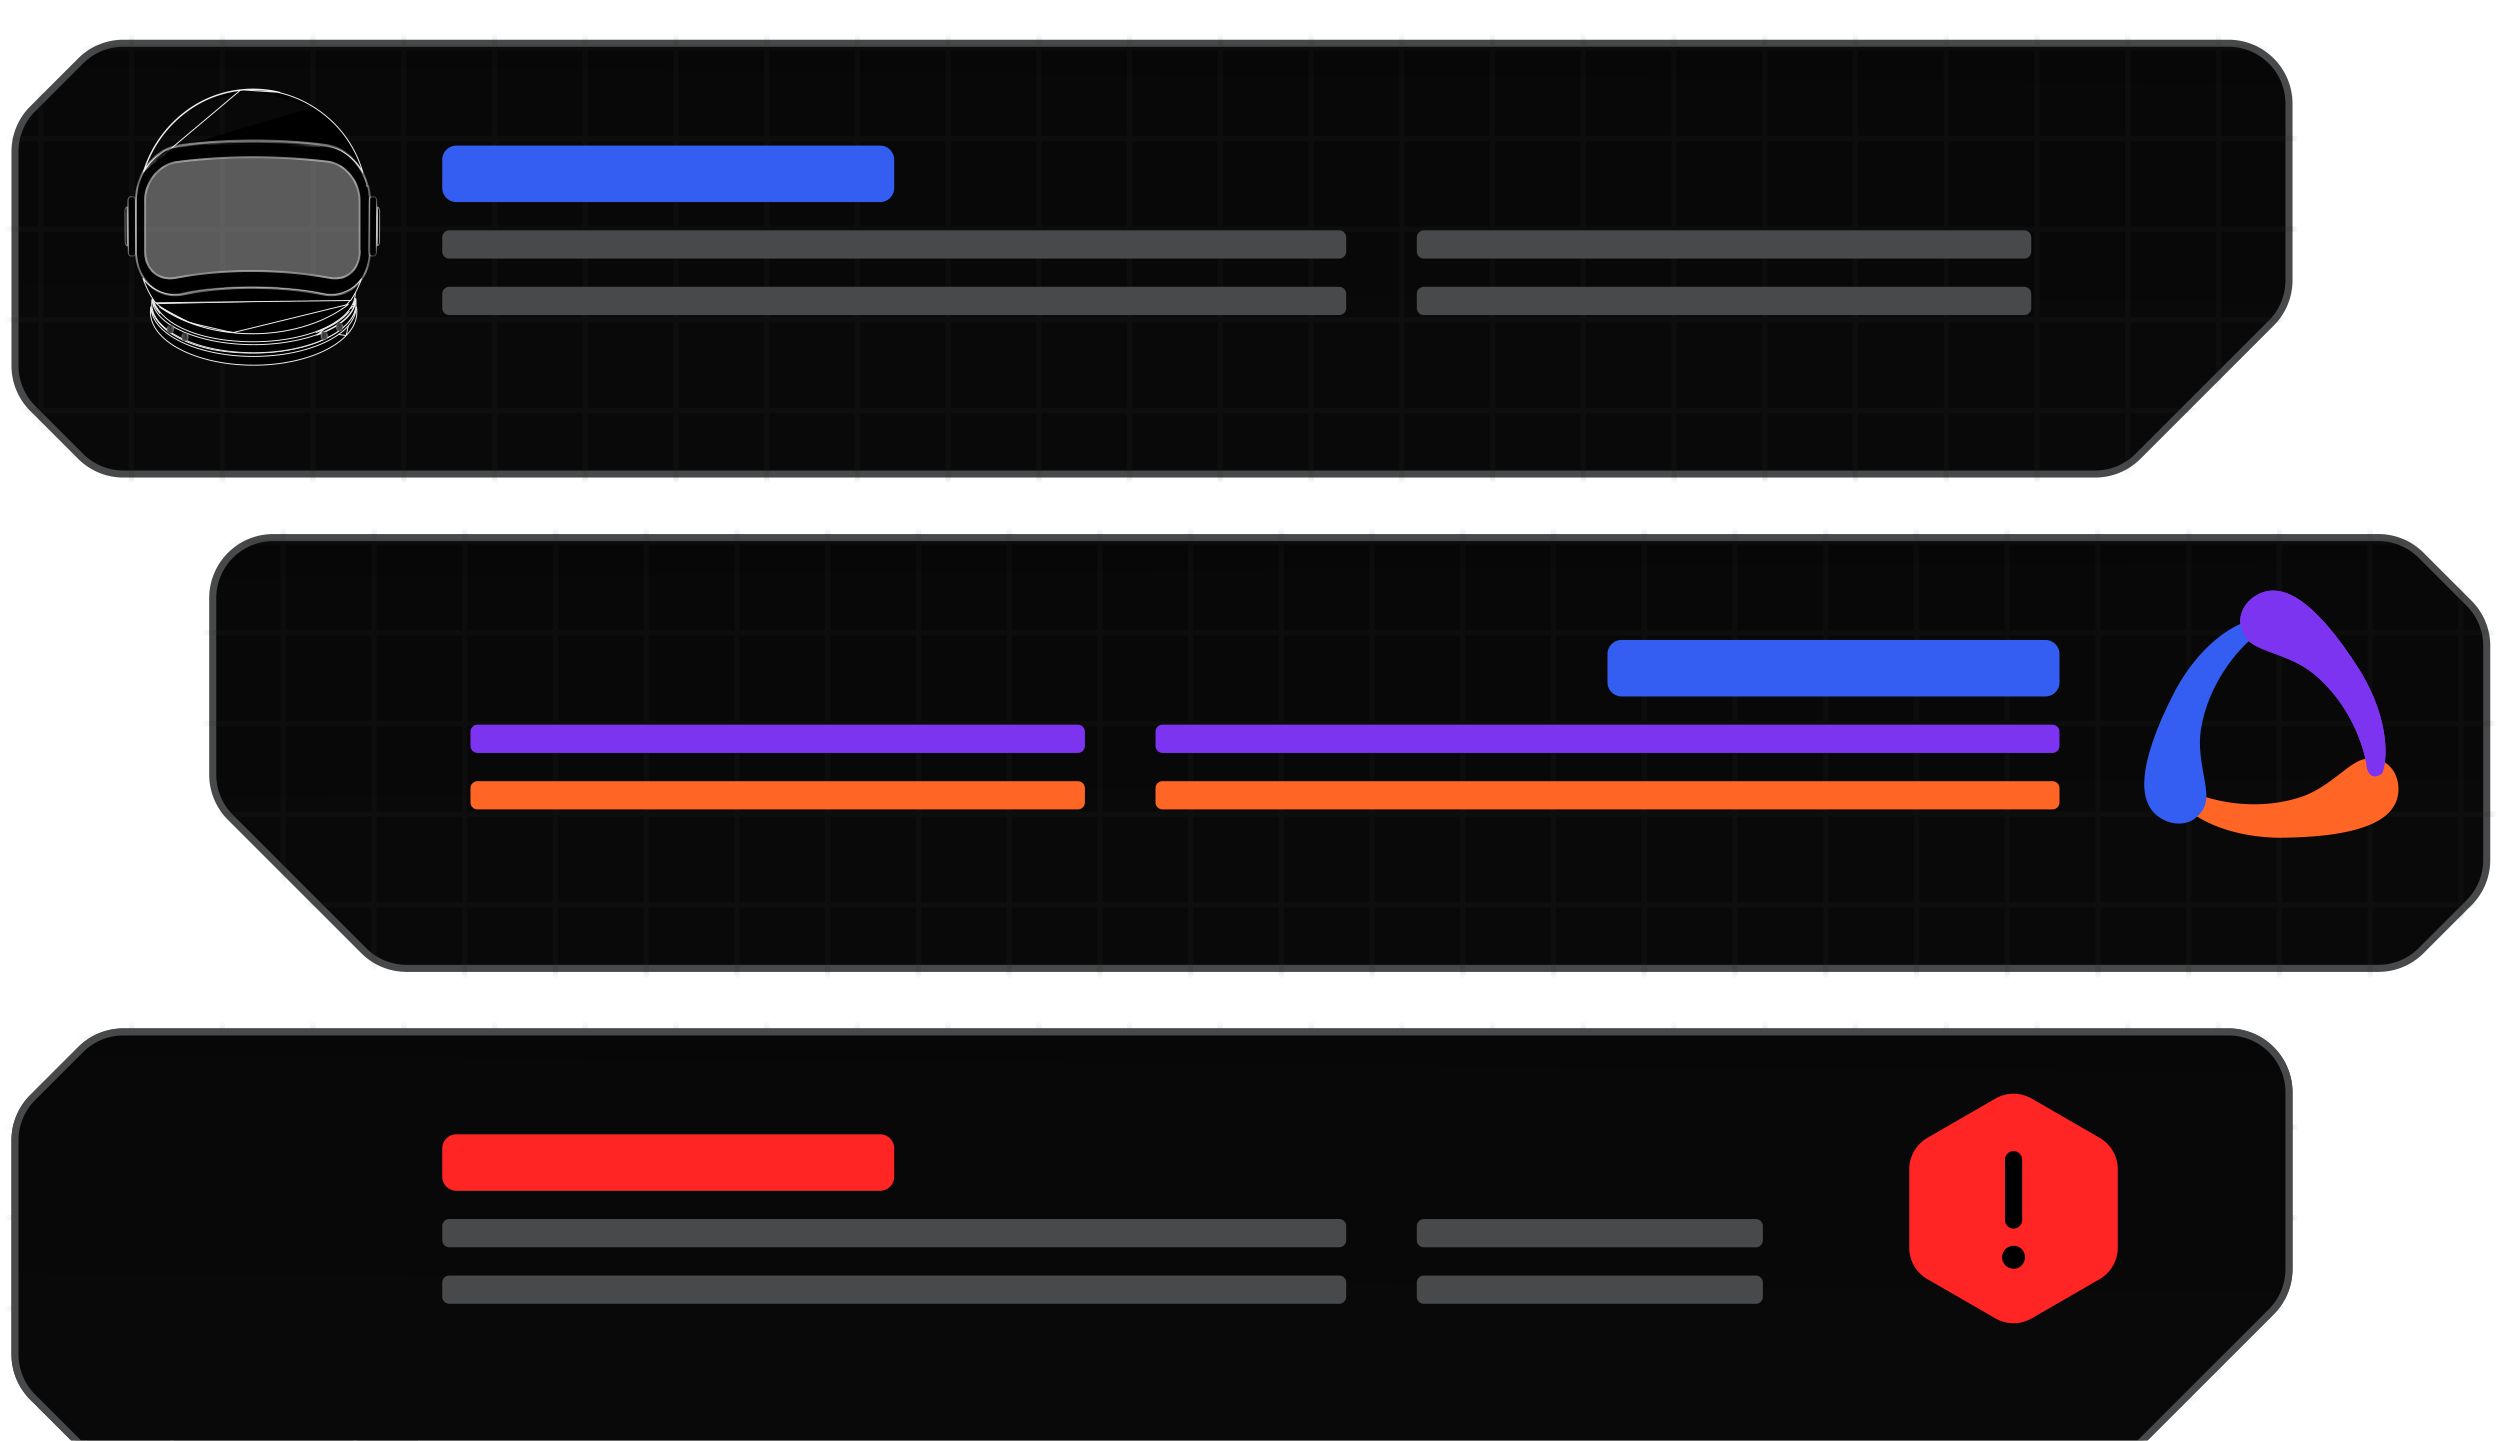 <svg width="354" height="204" fill="none" xmlns="http://www.w3.org/2000/svg"><g clip-path="url(#clip0_102_5486)"><g filter="url(#filter0_d_102_5486)"><path d="M180.551 2.122h135.002a8.57 8.57 0 018.569 8.57v24.994a8.567 8.567 0 01-2.511 6.06L302.74 60.613a8.569 8.569 0 01-6.059 2.51H17.471a8.57 8.57 0 01-6.06-2.51l-6.778-6.778a8.57 8.57 0 01-2.51-6.06V17.47a8.57 8.57 0 012.51-6.06l6.779-6.778a8.57 8.57 0 016.058-2.509h163.081z" fill="url(#paint0_linear_102_5486)" stroke="#47494A"/><mask id="a" style="mask-type:alpha" maskUnits="userSpaceOnUse" x="1" y="1" width="324" height="63"><path d="M180.551 2h135.002a8.69 8.69 0 018.691 8.691v24.995a8.693 8.693 0 01-2.546 6.146l-18.872 18.867a8.689 8.689 0 01-6.145 2.545H17.471a8.691 8.691 0 01-6.146-2.545l-6.779-6.777A8.691 8.691 0 012 47.775V17.47a8.69 8.69 0 012.546-6.146l6.78-6.778A8.691 8.691 0 0117.47 2h163.081z" fill="url(#paint1_linear_102_5486)" stroke="#47494A" stroke-width=".756"/></mask><g opacity=".15" fill="#262626" mask="url(#a)"><path d="M-380.042 2.378v.756h1157.08v-.756h-1157.08zm0 12.845v.756h1157.08v-.756h-1157.08zm0 12.846v.755h1157.08v-.755h-1157.08zm0 12.845v.756h1157.08v-.756h-1157.08zm0 12.846v.755h1157.08v-.756h-1157.08z"/><path d="M6.156-10.467H5.4v366.469h.756v-366.47zm12.848 0h-.756v366.469h.756V-10.467zm12.848 0h-.755v366.469h.755v-366.47zm12.848 0h-.756v366.469h.756V-10.467zm12.848 0h-.756v366.469h.756v-366.47zm12.849 0h-.756v366.469h.756v-366.47zm12.848 0h-.756v366.469h.756V-10.467zm12.848 0h-.756v366.469h.756v-366.47zm12.847 0h-.756v366.469h.756V-10.467zm12.849 0h-.756v366.469h.756v-366.47zm12.848 0h-.756v366.469h.756V-10.467zm12.848 0h-.756v366.469h.756v-366.47zm12.848 0h-.756v366.469h.756v-366.47zm12.849 0h-.756v366.469h.756V-10.467zm12.847 0h-.756v366.469h.756v-366.47zm12.849 0h-.756v366.469h.756V-10.467zm12.848 0h-.756v366.469h.756v-366.47zm12.847 0h-.756v366.469h.756V-10.467zm12.849 0h-.756v366.469h.756v-366.47zm12.849 0h-.756v366.469h.756v-366.47zm12.847 0h-.756v366.469h.756V-10.467zm12.848 0h-.756v366.469h.756v-366.47zm12.848 0h-.756v366.469h.756V-10.467zm12.848 0h-.756v366.469h.756v-366.47zm12.848 0h-.756v366.469h.756V-10.467z"/></g></g><path d="M49.015 47.517c.975-1.01 1.515-2.145 1.515-3.337 0-.18-.007-.356-.035-.524v-.003a3.984 3.984 0 00-.032-.217 4.298 4.298 0 01-.533 1.37 1.87 1.87 0 01-.193.311 5.585 5.585 0 01-.181.254h-.001l-.056-.041-.484 2.187zm0 0c-.996 1.04-2.456 1.946-4.23 2.645a20.81 20.81 0 01-3.662 1.053 20.54 20.54 0 01-.96.173l-.022.003-.006.006a28.62 28.62 0 01-4.23.316c-1.054 0-2.071-.058-3.06-.166a21.746 21.746 0 01-1.594-.231c-.21-.036-.42-.072-.62-.116h-.002a10.144 10.144 0 01-.539-.115l-.008-.002h-.03l-.006-.003-.008-.002a20.705 20.705 0 01-1.752-.476h-.001a12.08 12.08 0 01-.77-.26 15.554 15.554 0 01-2.414-1.094 10.53 10.53 0 01-1.795-1.259.249.249 0 01-.02-.017l-.003-.003c-1.25-1.113-1.967-2.398-1.981-3.754v-.035c0-.268.023-.524.073-.773m27.64 4.11l-27.64-4.11zm-27.64-4.11c.137.747.484 1.463 1.01 2.124l.015.02c.032.045.073.103.12.151.108.13.225.261.356.392.24.248.503.489.787.722.144.115.296.23.448.34a.583.583 0 00.107.076c.196.138.4.269.603.392.72.444 1.527.836 2.42 1.184.952.37 1.99.676 3.1.915.972.21 1.995.37 3.054.464h.011c.811.08 1.652.116 2.506.116 2.125 0 4.156-.239 5.978-.674a20.076 20.076 0 003.092-.987 13.235 13.235 0 001.847-.909l-25.454-4.326z" fill="#000"/><path d="M49.015 47.517c.975-1.01 1.515-2.145 1.515-3.337 0-.18-.007-.356-.035-.524v-.003a3.984 3.984 0 00-.032-.217 4.298 4.298 0 01-.533 1.37 1.87 1.87 0 01-.193.311 5.585 5.585 0 01-.181.254h-.001l-.056-.041-.484 2.187zm0 0c-.996 1.04-2.456 1.946-4.23 2.645a20.81 20.81 0 01-3.662 1.053 20.54 20.54 0 01-.96.173l-.022.003-.006.006a28.62 28.62 0 01-4.23.316c-1.054 0-2.071-.058-3.06-.166a21.746 21.746 0 01-1.594-.231c-.21-.036-.42-.072-.62-.116h-.002a10.144 10.144 0 01-.539-.115l-.008-.002h-.03l-.006-.003-.008-.002a20.705 20.705 0 01-1.752-.476h-.001a12.08 12.08 0 01-.77-.26 15.554 15.554 0 01-2.414-1.094 10.53 10.53 0 01-1.795-1.259h0a.249.249 0 01-.02-.017l-.003-.003c-1.25-1.113-1.967-2.398-1.981-3.754v-.035c0-.268.023-.524.073-.773m27.64 4.11l-27.64-4.11m0 0c.137.747.484 1.463 1.01 2.124l.015.02c.032.045.073.103.12.151.108.13.225.261.356.392.24.248.503.489.787.722.144.115.296.23.448.34a.583.583 0 00.107.076c.196.138.4.269.603.392.72.444 1.527.836 2.42 1.184.952.37 1.99.676 3.1.915.972.21 1.995.37 3.054.464h.011c.811.08 1.652.116 2.506.116 2.125 0 4.156-.239 5.978-.674a20.076 20.076 0 003.092-.987 13.235 13.235 0 001.847-.909l-25.454-4.326z" stroke="#EEE" stroke-width=".139"/><path d="M50.438 43.482h.004c-.006.28-.048.555-.12.824-.483 1.855-2.46 3.493-5.348 4.612l-.006.003-.006.002-.015.006h0a.43.43 0 00-.027.012c-1.405.54-3.034.965-4.793 1.224l-.007.002-.018.004a.138.138 0 01-.045.008h-.01a29.403 29.403 0 01-4.143.29c-1.249 0-2.468-.073-3.637-.224-1.812-.231-3.486-.62-4.949-1.14a15.045 15.045 0 01-2.391-1.08c-1.939-1.088-3.199-2.463-3.482-3.952a3.41 3.41 0 01-.063-.553c.15.706.488 1.384.988 2.01l.014.02c.032.046.073.105.12.152.11.131.233.262.355.39v.002h.002a9.153 9.153 0 001.946 1.473c.51.306 1.07.582 1.657.836h.001c.246.101.5.203.755.29.158.062.321.116.483.17l.206.07h.002c.231.072.47.145.718.21.175.051.35.095.53.139l.543.13h.002c1.843.392 3.903.58 6.106.58 3.385 0 6.512-.543 9.01-1.48l.069-.025.066-.025h.004c2.018-.792 3.622-1.847 4.58-3.09.066-.087.125-.169.184-.257h0c.065-.102.132-.205.19-.308h.001a4.32 4.32 0 00.524-1.324z" fill="#000" stroke="#EEE" stroke-width=".139"/><path d="M50.406 42.938h.007a3.247 3.247 0 00-.07-.62.548.548 0 01-.016.052.261.261 0 01-.023.095 1.068 1.068 0 01-.037.135 1.223 1.223 0 01-.055.16v.02l-.003.01a2.01 2.01 0 01-.157.38c-.05.103-.102.197-.152.291v.001c-.844 1.504-2.663 2.8-5.094 3.72-2.447.922-5.523 1.473-8.858 1.473-3.016 0-5.816-.45-8.14-1.233m22.598-4.483L27.83 47.355zm0 0v.219m0-.22v.22zM27.81 47.421l.021-.066zm0 0l.021-.066zm0 0a12.585 12.585 0 01-.556-.188zm.021-.066a12.631 12.631 0 01-.557-.188zm-.577-.122l.003.001.017-.067m-.02.066a.465.465 0 01-.046-.015h-.002a.344.344 0 00-.036-.013l-.007-.001a16.23 16.23 0 01-.392-.153l-.072-.03m.555.212h-.003l.023-.066m0 0l-.575-.145zm-.575-.145l.025-.065zm0 0l.488.116a12.8 12.8 0 01-.39-.152l-.073-.029m-.025.065c-.084-.033-.168-.069-.25-.103l-.135-.057a13.58 13.58 0 01-1.492-.756 9.372 9.372 0 01-1.398-.99 4.76 4.76 0 01-.256-.216l-.085-.075-.004-.003a1.27 1.27 0 00-.051-.048 1.527 1.527 0 01-.057-.053l-.064-.064a2.236 2.236 0 01-.223-.237 2.45 2.45 0 01-.125-.162 4.924 4.924 0 00-.084-.102 5.758 5.758 0 01-.095-.115l-.007-.01a.094.094 0 00-.01-.012l-.008-.008-.005-.01a.086.086 0 00-.016-.026l-.006-.006a2.258 2.258 0 01-.147-.214.678.678 0 01-.047-.072.075.075 0 01-.024-.032 3.755 3.755 0 01-.164-.284 1.643 1.643 0 01-.143-.282.12.12 0 01-.032-.077 3.846 3.846 0 01-.216-.686 3.644 3.644 0 00-.065.686v.248a.12.12 0 01.008.046c.107 1.273.936 2.478 2.33 3.49v.001c.115.086.236.172.364.25l.007.004.006.006c.022.022.05.04.088.062l.002.001c.187.122.388.244.596.36h.001c.324.187.663.367 1.022.532l.002.001h.005l.014.006.128.058c.156.07.312.14.47.201.246.102.498.203.75.289h.002c.155.06.313.113.474.167l.21.071c.23.072.468.144.712.209h.002c.172.05.344.093.524.137l.543.13c.699.166 1.435.295 2.193.404 1.27.173 2.613.267 3.998.267 1.978 0 3.86-.188 5.577-.534l.057-.016.016-.004h.004l.002-.001.003-.001a21.535 21.535 0 003.223-.908l.107-.043a15.95 15.95 0 001.831-.829c.41-.223.792-.453 1.136-.697l.002-.001c.083-.056.16-.119.24-.184l.005-.004.033-.022.03-.02c1.35-1.034 2.15-2.239 2.2-3.526m-23.708 3.864l.025-.065zm.025-.065a8.862 8.862 0 01-.246-.101l-.137-.058a13.503 13.503 0 01-1.483-.752l25.55-2.888M21.57 42.031h-.019l.02.004-.001-.004zm1.645 2.818c.08.071.163.144.253.213l-.513-.456.065.066.054.05.054.05.087.077z" fill="#000"/><path d="M50.406 42.938h.007a3.247 3.247 0 00-.07-.62.548.548 0 01-.016.052.261.261 0 01-.023.095 1.068 1.068 0 01-.037.135 1.223 1.223 0 01-.055.16v.02l-.003.01a2.01 2.01 0 01-.157.38c-.05.103-.102.197-.152.291v.001c-.844 1.504-2.663 2.8-5.094 3.72-2.447.922-5.523 1.473-8.858 1.473-3.016 0-5.816-.45-8.14-1.233m22.598-4.483L27.83 47.355m22.576-4.416v.218m0-.22v.22M27.81 47.421s0 0 0 0zm0 0l.021-.066m-.021.066a12.585 12.585 0 01-.556-.188m.577.122a12.631 12.631 0 01-.557-.188m23.133-4.009c-.05 1.287-.85 2.492-2.2 3.526l-.03.02-.033.022-.005.004c-.08.065-.157.128-.24.184l-.002.001c-.344.244-.725.474-1.136.697a15.95 15.95 0 01-1.83.829l-.108.043m5.584-5.326l-25.55 2.888c.456.267.948.52 1.484.752l.137.058c.08.034.163.07.246.101m.53.276l.003.001.017-.067m-.02.066a.465.465 0 01-.046-.015h-.002a.344.344 0 00-.036-.013l-.007-.001a16.23 16.23 0 01-.392-.153l-.072-.03m.555.212h-.003l.023-.066m0 0l-.575-.145m0 0s0 0 0 0zm0 0l.025-.065m-.025.065l.488.116a12.8 12.8 0 01-.39-.152l-.073-.029m-.025.065c-.084-.033-.168-.069-.25-.103l-.135-.057h0a13.58 13.58 0 01-1.492-.756 9.372 9.372 0 01-1.398-.99 4.76 4.76 0 01-.256-.216l-.085-.075-.004-.003a1.27 1.27 0 00-.051-.048 1.527 1.527 0 01-.057-.053l-.064-.064a2.236 2.236 0 01-.223-.237 2.45 2.45 0 01-.125-.162 4.924 4.924 0 00-.084-.102 5.758 5.758 0 01-.095-.115l-.007-.01a.094.094 0 00-.01-.012l-.008-.008-.005-.01a.086.086 0 00-.016-.026l-.006-.006a2.258 2.258 0 01-.147-.214.678.678 0 01-.047-.072.075.075 0 01-.024-.032 3.755 3.755 0 01-.164-.284 1.643 1.643 0 01-.143-.282.12.12 0 01-.032-.077 3.846 3.846 0 01-.216-.686 3.644 3.644 0 00-.065.686v.248a.12.12 0 01.008.046c.107 1.273.936 2.478 2.33 3.49v.001c.115.086.236.172.364.25l.007.004.006.006c.022.022.05.04.088.062l.002.001c.187.122.388.244.596.36h.001c.324.187.663.367 1.022.532l.002.001h.005l.014.006.128.058c.156.07.312.14.47.201h0c.246.102.498.203.75.289h.002c.155.06.313.113.474.167l.21.071c.23.072.468.144.712.209h.002c.172.05.344.093.524.137l.543.13m0 0s0 0 0 0zm0 0c.699.166 1.435.295 2.193.404 1.27.173 2.613.267 3.998.267 1.978 0 3.86-.188 5.577-.534l.057-.016.016-.004h.004l.002-.001m0 0l.017.067m-.017-.067l.003-.001a21.535 21.535 0 003.223-.908m0 0s0 0 0 0zM21.569 42.03h-.019l.02.004-.001-.004zm1.645 2.818c.08.071.163.144.253.213l-.513-.456.065.066.054.05.054.05.087.077z" stroke="#EEE" stroke-width=".139"/><path d="M50.266 43.153c.07-.247.114-.494.122-.74l-.073.072m-.049.668l.04-.934v.011l.003.028a.934.934 0 01.004.063v.043h-.069m.022.789c-.456 1.62-2.214 3.052-4.775 4.072-.217.087-.434.166-.658.246l5.433-4.318zm.05-.668l.004-.093v-.034a.843.843 0 01-.007.02v.01m.002.097a3.083 3.083 0 01-.116.648c-.446 1.588-2.178 3.01-4.734 4.027-.216.087-.432.166-.656.246-1.383.497-2.97.872-4.703 1.11v-.001l-.013.004a.149.149 0 01-.05.01l-.01.002a31.137 31.137 0 01-4.1.274 30.6 30.6 0 01-3.602-.21 26.186 26.186 0 01-2.258-.36 22.782 22.782 0 01-2.857-.772 15.045 15.045 0 01-2.348-1.015c-1.809-.987-2.98-2.21-3.25-3.534a2.99 2.99 0 01-.062-.52c.049.206.114.409.2.614m28.56-.523l-.004.003v-.1m0 0v-.008c0 .003-.002.005-.003.008l-.065-.024m.069.025a.266.266 0 01-.024.083zm-.069-.025a.194.194 0 01-.021.087zm0 0l-28.488.644zm-28.488.644a.12.12 0 00.034.078c.043.099.092.19.14.279a3.703 3.703 0 00.167.292c.004.008.01.018.021.026a2.24 2.24 0 00.195.286l.006.006a.086.086 0 01.016.026l.005.01.008.008a.094.094 0 01.01.012l.007.01a.14.14 0 00.009.01c.028.037.057.07.085.104l.085.103c.037.05.08.11.125.161l-.913-1.41zm28.533-.536l.002-.01-.068-.011m.066.021a1.063 1.063 0 01-.036.136zm0 0l-.004.01-.062-.031m0 0l.03.157zm.03.157v-.003l-.066-.017.065.022.001-.002zm0 0c-.012.049-.03.094-.046.137l-.009.022m.055-.16l-.276.538.061.033c.067-.127.12-.255.157-.382l.003-.01v-.019m0 0v-.012h-.07l.059.021.007.003v-.003l.004-.009zm-5.429 4.306c.248-.087.48-.182.711-.275h.001c.901-.371 1.709-.8 2.394-1.274h.001l.108-.079c.074-.053.15-.108.219-.161m-3.434 1.79l3.434-1.79zm3.434-1.79c.108-.08.21-.16.31-.246.091-.061.173-.136.253-.215a6.38 6.38 0 00.202-.195c.066-.06.126-.119.178-.178l.004-.005.021-.024.01-.01a.268.268 0 00.034-.045c.1-.1.188-.203.267-.311l-1.28 1.229zm1.563-1.636v-.001l-.057-.039.055.042.002-.002z" fill="#000"/><path d="M50.266 43.153c.07-.247.114-.494.122-.74l-.073.072m-.049.668l.04-.934v.011l.003.028a.934.934 0 01.004.063v.043h-.069m.022.789c-.456 1.62-2.214 3.052-4.775 4.072-.217.087-.434.166-.658.246l5.433-4.318zm.05-.668l.004-.093v-.034a.843.843 0 01-.007.02v.01m.002.097a3.083 3.083 0 01-.116.648c-.446 1.588-2.178 3.01-4.734 4.027-.216.087-.432.166-.656.246-1.383.497-2.97.872-4.703 1.11v-.001l-.013.004a.149.149 0 01-.05.01l-.01.002a31.137 31.137 0 01-4.1.274 30.6 30.6 0 01-3.602-.21 26.186 26.186 0 01-2.258-.36 22.782 22.782 0 01-2.857-.772 15.045 15.045 0 01-2.348-1.015c-1.809-.987-2.98-2.21-3.25-3.534a2.99 2.99 0 01-.062-.52c.049.206.114.409.2.614m28.56-.523l-.004.003v-.1m-.068-.024l.065.024.004-.008v.009m-.069-.025a.194.194 0 01-.021.087m.021-.087l-28.488.644m28.556-.62a.266.266 0 01-.023.084m-28.533.536a.12.12 0 00.034.078c.043.099.092.19.14.279a3.703 3.703 0 00.167.292c.004.008.01.018.021.026a2.24 2.24 0 00.195.286l.006.006a.086.086 0 01.016.026l.005.01.008.008a.094.094 0 01.01.012l.007.01a.14.14 0 00.009.01c.028.037.057.07.085.104l.085.103c.037.05.08.11.125.161l-.913-1.41zm28.533-.536l.002-.01-.068-.011m.066.021a1.063 1.063 0 01-.036.136m.036-.136l-.004.01-.062-.031m0 0l.03.157m0 0v-.003l-.066-.017.065.022.001-.002zm0 0c-.012.049-.03.094-.046.137l-.009.022m.055-.16l-.276.538.061.033m.16-.41v.017l-.003.01c-.037.127-.09.255-.157.382m.16-.41v-.002 0-.009 0-.002h-.07l.059.021.007.003v-.003l.004-.009zm-.16.41s0 0 0 0zm-5.269 3.895s0 0 0 0zm0 0l-.023-.065m.023.065c.248-.087.48-.182.711-.275h.001c.901-.371 1.709-.8 2.394-1.274h.001l.108-.079c.074-.053.15-.108.219-.161m-3.434 1.79l3.434-1.79m0 0c.108-.08.21-.16.31-.246.091-.061.173-.136.253-.215a6.38 6.38 0 00.202-.195c.066-.06.126-.119.178-.178l.004-.005.021-.024.01-.01a.268.268 0 00.034-.045c.1-.1.188-.203.267-.311l-1.28 1.229zm1.563-1.636v-.001l-.057-.039.055.042.002-.002z" stroke="#EEE" stroke-width=".139"/><path d="M21.895 42.964a3.496 3.496 0 01-.234-.678c.044.071.09.142.135.21.215.333.496.621.82.857.668.479 1.386.929 2.155 1.328.046.03.091.053.133.074h.001c.61.312 1.256.603 1.923.864h.002l.12.044.118.043a22.2 22.2 0 002.155.682 24.08 24.08 0 003.722.667c.9.102 1.814.153 2.757.153 1.509 0 2.982-.13 4.389-.37.95-.167 1.871-.377 2.757-.646a16.621 16.621 0 001.604-.537c1.611-.61 3.071-1.386 4.335-2.302h.001c.089-.066.17-.133.251-.207.207-.184.391-.39.554-.635l.004-.006.008-.011.003-.005c.043-.065.08-.124.117-.19.206-.32.393-.648.566-.982v.498l-.008.007v.029a.313.313 0 01-.01.077l-.01.052a.214.214 0 00-.007.035v.002a.164.164 0 01-.005.021l-.004.011v.011c0 .03-.01.063-.025.109h-.001l-.002.013a.622.622 0 01-.032.15l-.005.012v.013a.124.124 0 01-.014.056l-.008.014v.017a.176.176 0 01-.01.048.848.848 0 01-.022.067l-.002.005a.997.997 0 01-.04.12l-.015.04-.005.011v.021a4.41 4.41 0 01-.443.864c-.08.115-.158.23-.243.343l-.082.097c-.06.071-.12.142-.183.21l-.006.007-.005.01a.115.115 0 01-.018.023l-.006.006a1.908 1.908 0 01-.198.203l-.004.002c-.065.066-.129.13-.2.193l-.002.003a1.576 1.576 0 01-.236.2l-.006.006c-.1.085-.2.164-.307.242l-.002.002a5.84 5.84 0 01-.211.156l-.113.081c-.84.603-1.875 1.128-3.065 1.56-.706.26-1.456.483-2.257.678-.591.144-1.204.267-1.84.368-1.5.253-3.11.383-4.785.383-2.239 0-4.346-.217-6.221-.635a20.878 20.878 0 01-1.789-.469 12.519 12.519 0 01-.554-.187l-.007-.002a.344.344 0 01-.036-.012h-.001c-.013-.005-.03-.012-.046-.016-.13-.048-.262-.1-.385-.15l-.073-.029a8.826 8.826 0 01-.243-.1l-.14-.059a11.722 11.722 0 01-1.474-.726 7.205 7.205 0 01-.675-.43l-.003-.003c-.178-.113-.342-.242-.508-.372h-.002a1.463 1.463 0 01-.079-.067 4.079 4.079 0 01-.324-.292l-.125-.12-.056-.053a1.296 1.296 0 01-.052-.048l-.065-.066-.002-.002a2.087 2.087 0 01-.21-.224l-.005-.005-.042-.041a2.257 2.257 0 01-.117-.153l-.001-.001-.066-.085a3.392 3.392 0 01-.064-.081l-.006-.007-.005-.008a.244.244 0 00-.016-.02.212.212 0 00-.034-.049 2.068 2.068 0 01-.138-.2l-.004-.006c-.009-.011-.016-.023-.026-.038v-.001a.663.663 0 00-.032-.048l-.013-.018a3.481 3.481 0 01-.154-.267V43.3a3.51 3.51 0 01-.143-.284l-.005-.013-.01-.009v-.002l-.001-.001v-.014l-.007-.014zm27.71-.491c0-.002 0-.002 0 0z" fill="#000"/><path d="M27.068 45.706l-.119-.043-.119-.044h-.002a21.143 21.143 0 01-1.923-.864h-.001a1.304 1.304 0 01-.133-.074c-.769-.4-1.487-.85-2.154-1.328a3.23 3.23 0 01-.82-.857 7.99 7.99 0 01-.136-.21c.053.228.13.455.234.678l.007.014v.015l.002.002.009.01.005.012c.042.098.091.19.142.284l.001.002c.046.092.099.179.154.267l.013.018a.663.663 0 01.032.048h0l.026.04.004.005c.041.069.09.138.138.2a.212.212 0 01.034.049.244.244 0 01.016.02l.005.008.006.007c.02.027.042.054.064.081l.066.085v.001c.036.05.077.105.118.153l.042.041.004.005c.064.078.134.155.21.224l.003.002.065.066m4.007 1.083s0 0 0 0zm0 0a22.2 22.2 0 002.155.682 24.08 24.08 0 003.722.667c.9.102 1.814.153 2.757.153 1.509 0 2.982-.13 4.389-.37.95-.167 1.871-.377 2.757-.646a16.621 16.621 0 001.604-.537c1.611-.61 3.071-1.386 4.335-2.302h.001c.089-.066.17-.133.251-.207.207-.184.391-.39.554-.635l.004-.006.008-.011.003-.005c.043-.065.08-.124.117-.19.206-.32.393-.648.566-.982v.498l-.008.007v.029a.313.313 0 01-.01.077l-.01.052a.214.214 0 00-.007.035v.002a.164.164 0 01-.005.021l-.004.011v.011c0 .03-.01.063-.025.109h-.001l-.002.013a.622.622 0 01-.032.15l-.005.012v.013a.124.124 0 01-.014.056l-.008.014v.017a.176.176 0 01-.01.048.848.848 0 01-.022.067l-.002.005a.997.997 0 01-.04.12l-.015.04-.005.011v.021a4.41 4.41 0 01-.443.864c-.08.115-.158.23-.243.343l-.082.097c-.06.071-.12.142-.183.21l-.006.007-.005.01a.115.115 0 01-.018.023l-.006.006a1.908 1.908 0 01-.198.203l-.004.002c-.065.066-.129.13-.2.193l-.002.003a1.576 1.576 0 01-.236.2l-.006.006c-.1.085-.2.164-.307.242l-.002.002a5.84 5.84 0 01-.211.156l-.113.081c-.84.603-1.875 1.128-3.065 1.56-.706.26-1.456.483-2.257.678-.591.144-1.204.267-1.84.368-1.5.253-3.11.383-4.785.383-2.239 0-4.346-.217-6.221-.635a20.878 20.878 0 01-1.789-.469 12.519 12.519 0 01-.554-.187l-.007-.002a.344.344 0 01-.036-.012h-.001c-.013-.005-.03-.012-.046-.016-.13-.048-.262-.1-.385-.15l-.073-.029a8.826 8.826 0 01-.243-.1l-.14-.059a11.722 11.722 0 01-1.474-.726 7.205 7.205 0 01-.675-.43l-.003-.003c-.178-.113-.342-.242-.508-.372h-.002a1.463 1.463 0 01-.079-.067h0a4.079 4.079 0 01-.324-.292l-.125-.12-.056-.053a1.296 1.296 0 01-.052-.048m0 0l-.05.049m26.594-2.2c0-.001 0-.001 0 0z" stroke="#EEE" stroke-width=".139"/><path d="M48.558 46.278v.065a.771.771 0 01-.072.26.551.551 0 01-.16.21s-.05.03-.08.036h-.085s-.007 0-.014-.007c-.008 0-.022-.014-.03-.021l-.007-.008-.014-.014s-.007-.015-.014-.015c0 0-.008-.014-.008-.021-.007-.015-.014-.022-.021-.036v-.015c0-.007-.008-.014-.015-.022 0 0 0-.014-.007-.021 0-.008 0-.022-.007-.03v-.014c0-.014 0-.029-.008-.043v-.42c0-.014 0-.021.008-.036v-.007c0-.008 0-.022.007-.03v-.02c0-.008 0-.015.007-.023 0-.007 0-.021.007-.021 0-.015.008-.022.015-.036 0-.015.014-.03.022-.044.014-.029.036-.05.05-.072 0 0 .007-.015.015-.022 0 0 .007-.014.014-.014 0 0 .015-.008.022-.015 0 0 .007 0 .014-.007 0 0 .022-.015.037-.015h.087c.007 0 .014 0 .021.008a.335.335 0 01.137.159c.022.036.037.08.044.13.014.072.022.145.022.232l.014-.051z" fill="#B9B9B9"/><path d="M48.225 46.842h-.26s-.094 0-.123-.014c-.072-.03-.18-.152-.203-.42v-.152c0-.029 0-.058.008-.087 0-.028 0-.05.014-.072v-.043c0-.03.015-.058.022-.08 0-.007 0-.014.007-.022 0-.014.015-.029.022-.043a.26.26 0 01.05-.072.337.337 0 01.044-.051c.014-.014.029-.029.05-.036.037-.022.073-.022.109-.022h.304-.036c-.015 0-.022.007-.036.015 0 0-.008 0-.015.007 0 0-.014.007-.022.014 0 0-.007 0-.014.008l-.015.014v.007a.258.258 0 00-.05.073 5.85 5.85 0 00-.036.072c0 .007 0 .014-.008.022 0 0 0 .014-.007.021v.022c0 .007 0 .022-.007.029v.007c0 .015 0 .03-.007.036v.413c0 .014 0 .029.007.043v.015c0 .007 0 .021.007.029 0 .007 0 .014.007.021 0 .008 0 .015.008.022v.014c0 .015.014.03.021.037 0 0 .008.014.015.014a3.4 3.4 0 00.029.029s0 .007.007.014c0 0 .022.022.029.022 0 0 .014 0 .014.008h.073l-.008.086z" fill="#B9B9B9"/><g opacity=".65"><path d="M48.558 46.278v.065a.774.774 0 01-.072.26.551.551 0 01-.159.21s-.05.03-.08.036h-.275s-.094 0-.13-.014c-.072-.036-.18-.152-.202-.42v-.152c0-.029 0-.057.007-.086 0-.03 0-.051.014-.08v-.051c0-.029.015-.057.022-.08 0-.007.007-.014.007-.02 0-.015.015-.03.022-.044a.261.261 0 01.05-.073c.015-.021.03-.036.044-.05.015-.015.029-.022.05-.037a.29.29 0 01.11-.021h.31s.022 0 .03.007c.006 0 .014 0 .021.007a.337.337 0 01.137.16.333.333 0 01.044.13c.014.072.021.144.021.231l.03.022z" fill="#000"/><mask id="b" style="mask-type:luminance" maskUnits="userSpaceOnUse" x="47" y="45" width="2" height="2"><path d="M48.558 46.278v.065a.774.774 0 01-.072.26.551.551 0 01-.159.21s-.05.03-.08.036h-.275s-.094 0-.13-.014c-.072-.036-.18-.152-.202-.42v-.152c0-.029 0-.057.007-.086 0-.03 0-.051.014-.08v-.051c0-.029.015-.057.022-.08 0-.007.007-.014.007-.02 0-.015.015-.03.022-.044a.261.261 0 01.05-.073c.015-.021.03-.036.044-.05.015-.015.029-.022.05-.037a.29.29 0 01.11-.021h.31s.022 0 .03.007c.006 0 .014 0 .021.007a.337.337 0 01.137.16.333.333 0 01.044.13c.014.072.021.144.021.231l.03.022z" fill="#fff" opacity=".65"/></mask><g mask="url(#b)"><path d="M48.559 46.278h.138v-.07l-.055-.041-.084.11zm0 .065l.138.01v-.01h-.139zm-.232.47l.069.12.007-.004.007-.005-.083-.11zm-.08.036v.14h.017l.017-.005-.034-.135zm-.405-.014l-.062.124.01.005.052-.13zm-.202-.42h-.14l.001.011.139-.01zm.007-.238l.135.033.004-.016v-.017h-.14zm.014-.08l.124.062.015-.03v-.032h-.139zm.022-.13l.132.044.007-.022v-.022h-.139zm.08-.138l.098.098.01-.01.007-.01-.115-.078zm.094-.087l-.052-.128-.013.005-.012.008.077.115zm.448-.014l-.098.098.04.04h.058v-.138zm.022.007l-.098.098.016.016.02.01.062-.124zm.138.16l-.125.062.005.009.12-.072zm.043.13l-.138.02.002.007.136-.027zm.022.231h-.14v.07l.056.041.084-.11zm-.11.022v.022h.277v-.022h-.277zm.139.022h-.14v.044h.278v-.01s0-.001 0 0v-.033h-.139zm-.14.033a.634.634 0 01-.06.213l.253.116a.916.916 0 00.085-.308l-.277-.021zm-.06.213a.414.414 0 01-.115.156l.166.222a.69.69 0 00.202-.262l-.252-.116zm-.032.267l-.069-.12a.528.528 0 01-.021.011.098.098 0 01-.023.01l.067.27a.411.411 0 00.08-.031l.024-.013.008-.004.002-.002-.068-.12zm-.08.036v-.138h-.006v.277h.006v-.139zm-.006-.138h-.269v.277h.268v-.277zm-.269.138v-.138h-.012a.889.889 0 01-.062-.005c-.011-.002-.01-.003-.004 0l-.103.258c.042.017.096.02.121.022l.042.002h.013a.04.04 0 01.004 0h.002v-.139zm-.068-.138c-.017-.009-.107-.072-.126-.307l-.277.022c.025.301.151.47.279.533l.124-.248zm-.126-.296v-.025s0-.001 0 0v-.076s0-.001 0 0v-.028h-.277v.06s0 .001 0 0v.07h.277zm-.138-.13h.138v-.022h-.277v.022h.139zm.138-.021c0-.032.001-.044.004-.054l-.27-.067c-.012.048-.011.094-.011.12h.277zm.008-.087v-.016a.03.03 0 010-.005v.003c-.001 0 0 .001 0 0l-.249-.124c-.03.06-.029.111-.029.142h.278zm-.125-.08h.14v-.028l-.278-.001v.028l.138.001zm.14-.028v-.022h-.278v.021h.277zm0-.022c0 .007-.003.009 0 0a.264.264 0 01.005-.013l.009-.023-.264-.088a.879.879 0 01-.004.012l-.01.025a.272.272 0 00-.014.086l.277.001zm.02-.08a.13.13 0 01-.006.044l-.004.006c0 .002 0 .002 0 0l.003-.005a.154.154 0 00.015-.067h-.277a.122.122 0 01.01-.05c.001-.002 0-.002 0 0l-.002.005a.155.155 0 00-.015.067h.277zm.008-.022a.11.11 0 01-.008.041l-.004.009.005-.006.006-.01a.223.223 0 00.008-.015l-.248-.124.002-.004-.01.014a.211.211 0 00-.016.032.166.166 0 00-.012.063h.277zm.007.019a.123.123 0 01.025-.037l-.196-.196a.4.4 0 00-.077.109l.248.124zm.042-.058a.19.19 0 01.026-.03l-.196-.195a.373.373 0 00-.06.071l.23.154zm.026-.03c-.001.002-.002.003.002 0l.01-.007.018-.011-.154-.231a.376.376 0 00-.072.053l.196.197zm.004-.005a.152.152 0 01.057-.012v-.277a.427.427 0 00-.16.032l.103.257zm.057-.012h.036v-.277h-.036v.277zm.036 0h.019s.001 0 0 0h.032l.001-.277H48v.277zm.05 0h.066l.001-.277h-.065v.277zm.065 0h.037v-.277h-.035l-.002.277zm.037 0h.037v-.277h-.036v.277zm.037-.138v.139h.021v-.278h-.022v.139zm.021.139h.043v-.278h-.044v.277zm.044 0h.021l.001-.14v-.138h-.021v.277zm.021-.14v.14h-.008a.12.12 0 01-.06-.033l.195-.197a.158.158 0 00-.061-.038.192.192 0 00-.055-.01h-.011v.139zm.03.147c.006 0-.008 0-.023-.003a.116.116 0 01-.054-.03l.196-.197c-.05-.05-.11-.048-.12-.048v.278zm-.041-.008c.017.009.043.034.075.098l.249-.125a.472.472 0 00-.2-.22l-.124.247zm.08.107c.01.017.02.042.025.078l.275-.039a.484.484 0 00-.062-.182l-.237.143zm.027.086c.012.063.019.126.019.204h.277c0-.095-.008-.177-.024-.259l-.272.055zm.074.315l.03.022.166-.222-.03-.022-.166.222z" fill="#EEE"/></g></g><path d="M46.388 47.53v.065a.774.774 0 01-.072.26.552.552 0 01-.16.21s-.05.029-.079.036h-.087s-.007 0-.014-.007c-.007 0-.022-.015-.029-.022l-.007-.007-.015-.015s-.007-.014-.014-.014c0 0-.007-.014-.007-.022-.008-.014-.015-.022-.022-.036v-.014c0-.008-.007-.015-.015-.022 0 0 0-.015-.007-.022 0-.007 0-.022-.007-.029v-.014c0-.015 0-.03-.007-.044v-.42c0-.014 0-.021.007-.035v-.008c0-.007 0-.021.007-.029v-.021c0-.008 0-.015.007-.022 0-.007 0-.022.008-.022 0-.014.007-.021.014-.036 0-.014.015-.029.022-.043.014-.03.036-.051.05-.073 0 0 .008-.014.015-.021 0 0 .007-.015.014-.015 0 0 .015-.007.022-.014 0 0 .007 0 .015-.008 0 0 .021-.014.036-.014h.087c.007 0 .014 0 .021.007a.336.336 0 01.138.16.332.332 0 01.043.13c.015.072.022.144.022.231l.014-.05z" fill="#B9B9B9"/><path d="M46.056 48.086h-.26s-.095 0-.124-.014c-.072-.03-.18-.152-.202-.42V47.5c0-.029 0-.058.007-.087 0-.028 0-.05.014-.072v-.043c0-.03.015-.058.022-.08 0-.007 0-.014.007-.022 0-.014.015-.029.022-.043a.26.26 0 01.05-.072.337.337 0 01.044-.051.13.13 0 01.05-.036c.037-.022.073-.022.11-.022h.303-.036c-.015 0-.022.007-.036.015 0 0-.008 0-.015.007 0 0-.014.007-.021.014 0 0-.008 0-.015.008l-.014.014v.007a.26.26 0 00-.051.073l-.022.043a.056.056 0 01-.014.029c0 .007 0 .014-.007.022 0 0 0 .014-.008.021v.022c0 .007 0 .022-.007.029v.007c0 .015 0 .03-.007.036v.413c0 .014 0 .029.007.043v.015c0 .007 0 .021.007.029 0 .007 0 .014.008.021 0 .008 0 .015.007.022v.014c0 .015.014.03.022.037a.1.1 0 00.014.021s.007.015.014.015l.015.014s0 .008.007.015c0 0 .022.021.03.021 0 0 .014 0 .014.008h.072l-.007.08z" fill="#B9B9B9"/><g opacity=".65"><path d="M46.389 47.53v.064a.771.771 0 01-.073.26.551.551 0 01-.159.21s-.05.03-.08.037h-.274s-.095 0-.13-.015c-.073-.036-.182-.152-.203-.42v-.151c0-.03 0-.058.007-.087 0-.029 0-.05.014-.08v-.05c0-.03.015-.058.022-.08 0-.007.007-.014.007-.022 0-.014.015-.029.022-.043a.26.26 0 01.05-.072.337.337 0 01.044-.051c.014-.014.029-.022.05-.036a.292.292 0 01.11-.022h.31s.022 0 .03.007c.006 0 .014 0 .021.008a.335.335 0 01.137.159c.022.036.037.08.044.13.014.072.022.145.022.231l.029.022z" fill="#000"/><mask id="c" style="mask-type:luminance" maskUnits="userSpaceOnUse" x="45" y="46" width="2" height="3"><path d="M46.389 47.53v.064a.771.771 0 01-.073.26.551.551 0 01-.159.21s-.05.03-.08.037h-.274s-.095 0-.13-.015c-.073-.036-.182-.152-.203-.42v-.151c0-.03 0-.058.007-.087 0-.029 0-.05.014-.08v-.05c0-.03.015-.058.022-.08 0-.007.007-.014.007-.022 0-.014.015-.029.022-.043a.26.26 0 01.05-.072.337.337 0 01.044-.051c.014-.014.029-.022.05-.036a.292.292 0 01.11-.022h.31s.022 0 .03.007c.006 0 .014 0 .021.008a.335.335 0 01.137.159c.022.036.037.08.044.13.014.072.022.145.022.231l.029.022z" fill="#fff" opacity=".65"/></mask><g mask="url(#c)"><path d="M46.389 47.53h.138v-.07l-.055-.042-.083.111zm0 .064l.138.011v-.01h-.138zm-.232.47l.069.121.007-.004.007-.005-.083-.111zm-.08.037v.139h.018l.016-.005-.033-.134zm-.405-.015l-.062.125.01.004.052-.129zm-.202-.42h-.14l.002.012.138-.011zm.007-.238l.135.034.004-.017v-.017h-.139zm.015-.08l.123.062.015-.029v-.033h-.139zm.021-.13l.132.044.007-.021v-.023h-.139zm.08-.137l.098.098.01-.01.007-.011-.115-.077zm.094-.087l-.052-.129-.013.005-.012.008.077.116zm.448-.015l-.098.099.04.04h.058v-.139zm.022.008l-.098.098.016.016.02.01.062-.124zm.138.159l-.125.062.006.01.118-.072zm.043.13l-.138.02.002.007.136-.027zm.022.231h-.14v.07l.056.041.084-.11zm-.11.022v.022h.277v-.022h-.277zm.139.022h-.14v.042l.278.001v-.023s0-.001 0 0v-.02h-.138zm-.14.033a.635.635 0 01-.06.213l.253.116a.913.913 0 00.085-.308l-.277-.021zm-.06.213a.412.412 0 01-.115.157l.166.222a.694.694 0 00.202-.263l-.252-.116zm-.032.268l-.069-.12a.073.073 0 00-.005.002l-.017.009-.022.01.067.27a.416.416 0 00.104-.045l.007-.004.003-.001-.068-.121zm-.08.036v-.139h-.006v.277h.007v-.138zm-.006-.139h-.268v.277h.267v-.277zm-.268.139v-.139h-.013a.718.718 0 01-.062-.005c-.011-.001-.01-.002-.004 0l-.103.258c.042.017.096.02.121.022a.34.34 0 00.042.002h.019v-.138zm-.069-.139c-.017-.008-.107-.072-.126-.306l-.276.022c.024.3.15.469.278.533l.124-.249zm-.126-.295v-.018s0-.001 0 0v-.073s0-.001 0 0v-.029s0-.001 0 0v-.01h-.277v.131h.277zm-.138-.13h.139v-.022h-.278v.023h.139zm.139-.022c0-.032 0-.044.003-.053l-.27-.068c-.012.048-.011.094-.011.12h.277zm.007-.087v-.02.002c0 .001 0 .002 0 0l-.249-.124c-.03.06-.029.112-.029.142h.278zm-.124-.08h.138v-.027l-.277-.002v.029h.139zm.138-.028v-.022h-.277v.022l.277.001zm0-.022c0 .008-.001.01.001.001a.427.427 0 01.014-.037l-.264-.088a.248.248 0 01-.004.012l-.009.025a.273.273 0 00-.015.087h.277zm.022-.08c0 .021-.005.037-.007.044l-.004.007c0 .001 0 0 0 0a.31.31 0 00.008-.018c.004-.01.01-.03.01-.055h-.277c0-.02.005-.036.007-.043l.003-.007c.001-.001 0-.001 0 0l-.002.005a.154.154 0 00-.015.067h.277zm.007-.022a.11.11 0 01-.008.042l-.004.008.005-.005.006-.011a.223.223 0 00.008-.015l-.248-.124.002-.003-.01.013a.167.167 0 00-.03.095h.28zm.007.02a.123.123 0 01.025-.037l-.196-.196a.399.399 0 00-.077.108l.248.124zm.042-.058a.181.181 0 01.026-.03l-.196-.196c-.014.014-.038.037-.06.072l.23.154zm.026-.03c-.001.002-.002.002.002 0l.01-.007.018-.012-.154-.23a.411.411 0 00-.072.053l.196.196zm.004-.005a.15.15 0 01.057-.012v-.278a.43.43 0 00-.16.032l.103.258zm.057-.012h.036v-.278h-.036v.278zm.036 0h.019s.001 0 0 0h.033v-.278h-.051v.278zm.05 0h.067v-.278h-.065v.278zm.066 0h.036v-.278h-.035v.278zm.036 0h.037v-.278h-.038v.278zm.037-.139v.139h.021v-.278h-.021v.14zm.021.139h.044v-.278h-.044v.278zm.044 0h.022v-.278h-.023v.278zm.021-.139v.139h-.008a.12.12 0 01-.06-.033l.195-.197a.157.157 0 00-.061-.037.194.194 0 00-.055-.01h-.011v.138zm.03.146c.006 0-.008 0-.023-.003a.116.116 0 01-.054-.03l.196-.197c-.05-.05-.11-.047-.12-.047v.277zm-.041-.007c.017.008.043.034.075.097l.249-.124a.471.471 0 00-.2-.222l-.124.249zm.08.106c.011.017.02.043.025.079l.275-.04a.484.484 0 00-.062-.182l-.237.143zm.027.086a.98.98 0 01.019.205h.277c0-.096-.008-.177-.024-.26l-.272.055zm.074.316l.03.021.166-.222-.03-.021-.166.221z" fill="#EEE"/></g></g><path d="M23.649 46.603v.066c.007.094.036.18.072.26a.551.551 0 00.16.21s.05.029.079.036h.087s.007 0 .014-.007c.008 0 .022-.015.03-.022l.006-.007.015-.015s.007-.014.014-.014c0 0 .008-.015.008-.022.007-.014.014-.022.021-.036v-.014c0-.008.008-.015.015-.022 0 0 0-.015.007-.022 0-.007 0-.022.007-.029v-.014c0-.015 0-.03.008-.044v-.42c0-.014 0-.021-.008-.036v-.007c0-.007 0-.022-.007-.029v-.021c0-.008 0-.015-.007-.022 0-.007 0-.022-.008-.022 0-.014-.007-.022-.014-.036 0-.014-.014-.029-.022-.044-.014-.028-.036-.05-.05-.072l-.015-.014s-.007 0-.014-.008c0 0-.015-.007-.022-.014 0 0-.007 0-.014-.007 0 0-.022-.015-.037-.015h-.087c-.007 0-.014 0-.021.008a.336.336 0 00-.138.159.347.347 0 00-.043.13 1.15 1.15 0 00-.022.232l-.014-.066z" fill="#B9B9B9"/><path d="M23.982 47.168h.26s.094 0 .123-.015c.072-.029.18-.152.203-.42v-.151c0-.03 0-.058-.008-.087 0-.03 0-.05-.014-.073v-.043c0-.029-.015-.058-.022-.08 0-.007 0-.014-.007-.021 0-.015-.015-.03-.022-.044a.261.261 0 00-.05-.072.312.312 0 00-.044-.05.13.13 0 00-.05-.037c-.037-.022-.073-.022-.109-.022h-.319.059c.014 0 .021.008.036.015 0 0 .007 0 .014.007 0 0 .015.007.022.015 0 0 .007 0 .014.007l.015.014v.008a.26.26 0 01.05.072 8.775 8.775 0 01.037.072c0 .008 0 .015.007.03 0 0 0 .014.007.02v.023c0 .007 0 .021.007.029v.007c0 .014 0 .029.008.036v.412c0 .015 0 .03-.008.044v.014c0 .008 0 .022-.007.03 0 .006 0 .014-.007.02 0 .008 0 .015-.007.023v.014c0 .014-.015.029-.022.036 0 0-.007.015-.015.022 0 0-.007.014-.014.014l-.014.015s0 .007-.008.014c0 0-.021.022-.029.022 0 0-.014 0-.014.007h-.073v.073z" fill="#B9B9B9"/><g opacity=".65"><path d="M23.65 46.604v.065c.007.094.036.18.072.26a.552.552 0 00.159.21s.05.029.08.036h.274s.095 0 .13-.014c.073-.036.182-.152.203-.42v-.152c0-.029 0-.058-.007-.087 0-.029 0-.05-.014-.08v-.05c0-.029-.015-.058-.022-.08 0-.007-.007-.014-.007-.021 0-.015-.015-.03-.022-.044a.258.258 0 00-.05-.072c-.015-.022-.03-.036-.044-.05-.015-.015-.03-.022-.05-.037a.29.29 0 00-.11-.021h-.31s-.022 0-.03.007c-.007 0-.014 0-.021.007a.336.336 0 00-.137.16.345.345 0 00-.044.13 1.142 1.142 0 00-.022.231l-.029.022z" fill="#000"/><mask id="d" style="mask-type:luminance" maskUnits="userSpaceOnUse" x="23" y="46" width="2" height="2"><path d="M23.65 46.604v.065c.007.094.036.18.072.26a.552.552 0 00.159.21s.05.029.08.036h.274s.095 0 .13-.014c.073-.036.182-.152.203-.42v-.152c0-.029 0-.058-.007-.087 0-.029 0-.05-.014-.08v-.05c0-.029-.015-.058-.022-.08 0-.007-.007-.014-.007-.021 0-.015-.015-.03-.022-.044a.258.258 0 00-.05-.072c-.015-.022-.03-.036-.044-.05-.015-.015-.03-.022-.05-.037a.29.29 0 00-.11-.021h-.31s-.022 0-.03.007c-.007 0-.014 0-.021.007a.336.336 0 00-.137.16.345.345 0 00-.044.13 1.142 1.142 0 00-.022.231l-.029.022z" fill="#fff" opacity=".65"/></mask><g mask="url(#d)"><path d="M23.65 46.604l-.084-.111-.055.041v.07h.138zm0 .065h-.14l.001.01.138-.01zm.231.47l-.083.111.007.005.007.005.069-.12zm.08.036l-.034.135.017.004h.017v-.139zm.405-.014l.051.129.01-.005-.061-.124zm.202-.42l.139.011v-.01h-.139zm-.007-.239h-.139v.017l.005.017.134-.034zm-.014-.08h-.14v.034l.015.029.125-.062zm-.022-.13h-.139v.023l.007.022.132-.044zm-.08-.137l-.115.077.008.011.01.01.097-.098zm-.094-.087l.077-.115-.012-.008-.013-.005-.052.128zm-.448-.014v.139h.057l.04-.041-.097-.098zm-.022.007l.062.124.02-.01.016-.016-.098-.098zm-.137.16l.119.07.005-.009-.124-.062zm-.044.13l.136.027.001-.008-.137-.02zm-.022.231l.084.111.055-.042v-.069h-.139zm-.167.022v.021h.277v-.021h-.277zm.138.021h-.138v.025s0 .001 0 0v.02h.277v-.008s0-.001 0 0v-.036h-.139zm-.138.054a.91.91 0 00.085.308l.252-.115a.634.634 0 01-.06-.214l-.277.021zm.085.308c.05.11.122.203.202.263l.166-.222a.412.412 0 01-.116-.156l-.252.115zm.285.152l-.069.12.001.001.003.001c.001.002.004.003.007.005a.684.684 0 00.104.044l.067-.27a.61.61 0 01-.043-.022h-.001l-.069.121zm.08.036v.139h.006v-.278h-.005s-.002 0-.002.14zm.006.139h.268v-.278h-.267v.278zm.268-.139v.139h.019l.042-.002a.425.425 0 00.121-.022l-.103-.258c.007-.003.007-.002-.004 0a.433.433 0 01-.063.004h-.012v.14zm.193.11c.128-.064.255-.232.279-.533l-.277-.022c-.019.234-.11.298-.126.307l.124.248zm.279-.544s0-.001 0 0v-.017s0-.001 0 0v-.086s0-.001 0 0v-.026l-.277-.001v.129s0 .001 0 0l.277.001zm-.139-.13h.139v-.021h-.277v.021h.138zm.139-.02c0-.027 0-.074-.011-.122l-.27.067a.19.19 0 01.004.053l.277.001zm-.007-.089c0-.03 0-.08-.03-.141l-.248.124c0 .001.001 0 0 0a.02.02 0 010-.003v.02h.278zm-.153-.08h.138v-.027l-.277-.001v.029h.139zm.138-.028v-.021h-.277v.021h.277zm0-.021a.279.279 0 00-.024-.112l-.005-.012-.263.087.009.024.005.014c.003.008 0 .005 0-.002h.278zm-.021-.08a.152.152 0 00-.016-.068l-.003-.005c0-.001 0-.002 0 0a.125.125 0 01.011.051h-.277c0 .024.006.044.01.054l.005.013.003.006s0 .001 0 0l-.004-.008a.133.133 0 01-.007-.043h.278zm-.008-.022a.168.168 0 00-.029-.095l-.009-.014.002.003-.248.124a.24.24 0 00.008.015l.006.011.004.006a.11.11 0 01-.011-.05h.277zm-.036-.106a.397.397 0 00-.077-.108l-.196.196a.122.122 0 01.025.036l.248-.124zm-.06-.087c-.022-.034-.045-.057-.06-.072l-.196.197c.014.014.02.02.026.03l.23-.155zm-.06-.072a.376.376 0 00-.072-.053l-.154.23c.007.005.013.01.018.012a.439.439 0 01.01.007c.004.002.003.002.002 0l.196-.196zm-.097-.066a.43.43 0 00-.16-.032v.277c.017 0 .036.004.057.012l.103-.258zm-.16-.032h-.036v.277h.037v-.277zm-.036 0h-.05l-.001.277h.038s.001 0 0 0h.013v-.277zm-.05 0h-.066v.277h.066v-.277zm-.066 0h-.036v.277h.037v-.277zm-.036 0h-.036v.277h.037v-.277zm-.037.139l.001-.14h-.021l-.001.278h.022v-.138zm-.02-.14h-.044v.278h.043v-.277zm-.044 0h-.022v.278h.022v-.277zm-.022.14v-.14h-.005l-.006.001a.21.21 0 00-.055.01.158.158 0 00-.061.038l.196.196c-.02.02-.042.027-.047.03a.112.112 0 01-.015.003h-.006l-.001-.138zm-.03-.132c-.009 0-.069-.002-.12.048l.197.196a.116.116 0 01-.054.03c-.015.004-.029.004-.022.004v-.278zm-.083.022a.47.47 0 00-.2.221l.249.124c.031-.063.058-.088.075-.097l-.124-.248zm-.194.212a.485.485 0 00-.062.182l.274.04a.207.207 0 01.026-.08l-.238-.142zm-.061.174a1.289 1.289 0 00-.024.259h.277c0-.078.007-.142.02-.204l-.273-.055zm.031.148l-.029.022.167.222.029-.022-.167-.222z" fill="#EEE"/></g></g><path d="M25.726 47.695v.066a.75.75 0 00.073.26.551.551 0 00.159.21s.05.029.08.036h.085s.007 0 .015-.007c.007 0 .021-.015.028-.022l.008-.007.014-.015s.007-.014.015-.014c0 0 .007-.015.007-.022.007-.014.014-.022.022-.036v-.014c0-.008.007-.015.014-.022 0 0 0-.015.007-.022 0-.007 0-.022.008-.029v-.014c0-.015 0-.03.007-.044v-.42c0-.014 0-.021-.007-.035v-.008c0-.007 0-.021-.008-.029v-.021c0-.008 0-.015-.007-.022 0-.007 0-.022-.007-.022 0-.014-.007-.022-.015-.036 0-.014-.014-.029-.021-.043-.015-.03-.037-.051-.051-.073l-.014-.014s-.008 0-.015-.007c0 0-.014-.008-.022-.015 0 0-.007 0-.014-.007 0 0-.022-.015-.036-.015h-.086c-.006 0-.014 0-.02.008a.336.336 0 00-.138.159.346.346 0 00-.044.13 1.143 1.143 0 00-.021.231l-.015-.065z" fill="#B9B9B9"/><path d="M26.059 48.26h.26s.094 0 .123-.015c.072-.029.18-.152.203-.42v-.151c0-.03 0-.058-.008-.087 0-.029 0-.05-.014-.072v-.044c0-.029-.015-.058-.022-.08 0-.007 0-.014-.007-.021 0-.015-.015-.03-.022-.044a.259.259 0 00-.05-.072c-.015-.022-.03-.036-.044-.05a.124.124 0 00-.05-.037.29.29 0 00-.109-.021h-.326.058c.015 0 .022.007.037.014 0 0 .007 0 .014.007 0 0 .014.008.022.015 0 0 .007 0 .014.007l.015.014v.008a.261.261 0 01.05.072l.022.043c0 .008.007.022.014.03 0 .007 0 .014.008.021 0 0 0 .015.007.022v.021c0 .008 0 .022.007.03v.007c0 .014 0 .029.007.036v.412c0 .015 0 .03-.007.044v.014c0 .007 0 .022-.007.03 0 .006 0 .014-.007.02 0 .008 0 .015-.008.023v.014c0 .014-.014.029-.021.036 0 0-.008.015-.015.022 0 0-.007.014-.014.014l-.015.015s0 .007-.007.014c0 0-.022.015-.029.022 0 0-.014 0-.014.007h-.073l.008.08z" fill="#B9B9B9"/><g opacity=".65"><path d="M25.726 47.696v.065c.007.094.036.18.072.26a.552.552 0 00.16.21s.05.03.079.036h.275s.094 0 .13-.014c.072-.036.18-.152.203-.42v-.152c0-.029 0-.058-.008-.087 0-.029 0-.05-.014-.08v-.05c0-.029-.015-.058-.022-.08 0-.007-.007-.014-.007-.021 0-.014-.015-.029-.022-.044a.26.26 0 00-.05-.072c-.015-.022-.03-.036-.044-.05-.014-.015-.029-.022-.05-.037a.292.292 0 00-.11-.021h-.31s-.022 0-.03.007c-.006 0-.014 0-.02.007a.336.336 0 00-.138.16.346.346 0 00-.044.13 1.143 1.143 0 00-.021.231l-.03.022z" fill="#000"/><mask id="e" style="mask-type:luminance" maskUnits="userSpaceOnUse" x="25" y="47" width="2" height="2"><path d="M25.726 47.696v.065c.007.094.036.18.072.26a.552.552 0 00.16.21s.05.03.079.036h.275s.094 0 .13-.014c.072-.036.18-.152.203-.42v-.152c0-.029 0-.058-.008-.087 0-.029 0-.05-.014-.08v-.05c0-.029-.015-.058-.022-.08 0-.007-.007-.014-.007-.021 0-.014-.015-.029-.022-.044a.26.26 0 00-.05-.072c-.015-.022-.03-.036-.044-.05-.014-.015-.029-.022-.05-.037a.292.292 0 00-.11-.021h-.31s-.022 0-.03.007c-.006 0-.014 0-.02.007a.336.336 0 00-.138.16.346.346 0 00-.044.13 1.143 1.143 0 00-.021.231l-.03.022z" fill="#fff" opacity=".65"/></mask><g mask="url(#e)"><path d="M25.726 47.696l-.084-.111-.055.041v.07h.139zm0 .065h-.14l.001.01.139-.01zm.231.47l-.083.111.007.005.007.005.069-.12zm.08.036l-.034.135.017.004h.017v-.139zm.405-.014l.052.13.01-.006-.062-.124zm.202-.42l.14.011v-.01h-.14zm-.007-.239h-.139v.017l.005.017.134-.034zm-.014-.08h-.14v.034l.016.029.124-.062zm-.022-.13h-.139v.023l.007.022.132-.044zm-.08-.137l-.115.077.008.012.01.01.097-.099zm-.094-.087l.077-.115-.012-.008-.013-.005-.052.128zm-.448-.014v.139h.057l.04-.041-.097-.098zm-.022.007l.062.124.02-.01.016-.016-.098-.098zm-.137.16l.119.07.005-.009-.124-.062zm-.044.13l.136.027.002-.008-.138-.02zm-.021.231l.083.111.055-.042v-.069h-.139zm-.168.022v.021h.277v-.021h-.277zm.139.021h-.14v.017s0 .001 0 0v.012s0 .001 0 0v.016h.278v-.02s0-.001 0 0v-.024h-.139zm-.139.055a.91.91 0 00.085.307l.252-.115a.637.637 0 01-.06-.214l-.277.022zm.085.307c.05.11.122.203.202.263l.166-.222a.412.412 0 01-.116-.156l-.252.115zm.285.152l-.069.12.001.001.003.002.007.004a.416.416 0 00.104.044l.067-.27c.002.001-.006-.001-.022-.01l-.016-.008a.116.116 0 00-.005-.003h-.001l-.069.12zm.08.036v.139h.006v-.277h-.005l-.001.138zm.006.139h.268v-.277h-.267v.277zm.268-.139v.139h.019l.042-.002c.025-.002.08-.005.122-.022l-.104-.258c.007-.003.007-.002-.004 0a.384.384 0 01-.063.004h-.012v.14zm.193.11c.128-.064.255-.232.28-.533l-.278-.022c-.019.234-.11.298-.126.307l.124.248zm.28-.544v-.13h-.278v.067s0 .001 0 0v.014s0 .001 0 0v.049s0 .001 0 0l.277.001zm-.14-.13h.14v-.021h-.278v.021h.138zm.14-.022c0-.026 0-.072-.012-.12l-.27.067a.19.19 0 01.004.053h.277zm-.008-.087c0-.03.001-.08-.03-.141l-.247.124-.001-.003v.02h.278zm-.153-.08h.138v-.027l-.277-.001v.029h.139zm.138-.027v-.022h-.277v.021h.277zm0-.022a.278.278 0 00-.015-.087l-.009-.025a.248.248 0 01-.004-.012l-.264.087a.533.533 0 00.014.038c.003.008 0 .006 0-.002h.278zm-.021-.08a.154.154 0 00-.01-.054l-.006-.013-.003-.006c0-.001 0-.002 0 0l.004.008a.123.123 0 01.007.043h-.277a.155.155 0 00.015.067l.003.006s0 .001 0 0l-.004-.008a.133.133 0 01-.007-.043h.278zm-.008-.022a.167.167 0 00-.029-.095l-.009-.014.002.004-.248.124.008.015c.003.003.005.008.006.01l.005.006a.11.11 0 01-.012-.05h.277zm-.036-.105a.399.399 0 00-.077-.109l-.196.196a.123.123 0 01.025.037l.248-.124zm-.06-.088c-.022-.034-.045-.057-.06-.072l-.196.197c.014.014.02.02.026.03l.23-.155zm-.06-.072a.376.376 0 00-.072-.053l-.154.23c.007.005.013.01.018.012l.01.007c.004.002.003.002.002 0l.196-.196zm-.097-.066a.43.43 0 00-.16-.032v.277a.15.15 0 01.057.012l.103-.258zm-.16-.032h-.036v.277h.037V47zm-.036 0h-.05l-.001.277h.051V47zm-.05 0h-.066v.277h.066V47zm-.066 0h-.036v.277h.036l.001-.277zm-.036 0h-.036v.277h.037V47zm-.037.139l.001-.14h-.022v.278h.023v-.138zm-.02-.14h-.044v.278h.043V47zm-.044 0h-.022v.278h.022V47zm-.022.14v-.14h-.001l-.004.001h-.006a.248.248 0 00-.055.01.157.157 0 00-.061.038l.196.196a.12.12 0 01-.062.033h-.007v-.138zm-.03-.132c-.009 0-.069-.002-.12.048l.197.196a.117.117 0 01-.053.03c-.016.004-.03.004-.023.004v-.278zm-.083.022a.471.471 0 00-.2.221l.249.124c.031-.063.058-.088.075-.097l-.124-.248zm-.194.212a.484.484 0 00-.062.182l.274.04a.207.207 0 01.026-.08l-.238-.142zm-.06.174a1.283 1.283 0 00-.025.259h.277c0-.078.007-.142.02-.204l-.273-.055zm.03.148l-.029.022.167.222.029-.022-.167-.222z" fill="#EEE"/></g></g><path d="M25.34 20.805a74.412 74.412 0 017.039-.637 81.452 81.452 0 013.533-.072 81.293 81.293 0 019.906.597h.002l.44.054c2.102.27 3.965 1.685 5.106 3.63a16.102 16.102 0 00-6.78-9.101h-.001a2.502 2.502 0 01-.137-.086M25.34 20.804a6.152 6.152 0 00-2.538.944zm-2.538.944c-.918.578-1.721 1.387-2.345 2.345zm0 0l.037.058zm0 0l.037.058zm-2.345 2.345a16.765 16.765 0 017.595-9.364m-7.595 9.364a6.95 6.95 0 00-.146.232zm0 0l-.083.26c.638-1.047 1.486-1.93 2.465-2.547m5.213-7.077h.007l.016-.01a15.452 15.452 0 016.043-1.936c.496-.058.994-.087 1.506-.094m-7.572 2.04h-.019v-.07m.019.07l.015-.01-.026-.047-.008-.013m7.59-1.97a16.054 16.054 0 014.064.468 15.827 15.827 0 014.76 2.03m-8.823-2.498l-.001-.07zm0 0l-.001-.07zm-.001-.07c-.514.008-1.013.037-1.512.095zm0 0c1.41-.014 2.778.145 4.08.47l-5.592-.375m0 0a15.52 15.52 0 00-6.07 1.945h-.008m6.078-1.945l-13.8 11.611zm-6.077 1.945a16.839 16.839 0 00-7.723 9.666m0 0l2.528-2.519zm12.07-4.089a70.09 70.09 0 00-3.074.196l16.061.275a81.216 81.216 0 00-9.456-.543 81.46 81.46 0 00-3.53.072z" fill="#000"/><path d="M25.34 20.805a74.412 74.412 0 017.039-.637 81.452 81.452 0 013.533-.072 81.293 81.293 0 019.906.597h.002l.44.054c2.102.27 3.965 1.685 5.106 3.63a16.102 16.102 0 00-6.78-9.101h-.001a2.502 2.502 0 01-.137-.086M25.34 20.804s0 0 0 0zm0 0l.01.069m-.01-.069a6.152 6.152 0 00-2.538.944m21.646-6.56a15.827 15.827 0 00-4.761-2.03 16.054 16.054 0 00-4.063-.469m8.824 2.499s0 0 0 0zm0 0l.038-.058m-21.684 6.617a7.795 7.795 0 00-2.345 2.346m2.345-2.346s0 0 0 0zm0 0l.037.059m-2.382 2.287a16.765 16.765 0 017.595-9.364m-7.595 9.364a6.95 6.95 0 00-.146.232m.146-.232l-.083.26c.638-1.047 1.486-1.93 2.465-2.547m0 0l-2.528 2.519m7.74-9.596h.008l.016-.01a15.452 15.452 0 016.043-1.936c.496-.058.994-.087 1.506-.094m-7.572 2.04h-.019v-.07m.019.07l.015-.01-.026-.047-.008-.013m-7.723 9.666l13.8-11.611m-13.8 11.611a16.839 16.839 0 015.879-8.443c.586-.449 1.2-.86 1.845-1.223m7.59-1.97s0 0 0 0zm0 0l-.001-.07m-7.59 2.04h.008a15.522 15.522 0 016.07-1.945m1.512-.094c-.514.007-1.013.036-1.512.094m1.512-.094c1.41-.015 2.778.144 4.08.47l-5.592-.376m-1.73 7.522a70.09 70.09 0 00-3.074.196l16.061.275a81.216 81.216 0 00-9.456-.543 81.46 81.46 0 00-3.53.072z" stroke="#EEE" stroke-width=".139"/><path d="M51.062 34.726s-.021.022-.036.029c-.007-.044-.022-.094-.029-.138l.065.109z" fill="#999"/><path opacity=".36" d="M50.946 28.367V35.5c0 2.227-1.274 3.754-3.191 3.891a3.848 3.848 0 01-.948-.036c-.029 0-.065 0-.094-.014-4.883-.905-10.346-1.201-15.577-.818a55.92 55.92 0 00-6.301.818 3.981 3.981 0 01-1.404.007c-1.425-.253-2.467-1.331-2.771-2.9a3.661 3.661 0 01-.072-.493v-.08a5.648 5.648 0 01-.015-.375v-7.133c0-1.945 1.136-3.826 2.728-4.774a4.82 4.82 0 01.608-.31 4.25 4.25 0 011.15-.319c6.8-.904 14.217-.897 21.032-.094.108 0 .224.022.333.036 2.51.311 4.514 2.843 4.514 5.454l.008.008z" fill="#EEE"/><path d="M51.062 34.726s-.021.022-.036.029c-.007-.044-.022-.094-.029-.138l.065.109z" fill="#666"/><path d="M32.946 47.11c.905.1 1.83.151 2.778.151 1.527 0 3.01-.13 4.428-.369 3.408-.571 6.425-1.794 8.762-3.472.123-.094.246-.188.354-.304L32.946 47.11zm0 0a23.797 23.797 0 01-6.164-1.433zm0 0l-6.164-1.433zm-6.164-1.433c-1.584-.608-3.01-1.367-4.247-2.257l4.247 2.257zm22.887-3.145a.109.109 0 00-.013.019l-27.614.322a2.33 2.33 0 01-.259-.33 13.28 13.28 0 01-.332-.533l-.02-.033-.018-.037h-.005l-.004-.005-.002-.002v-.002c-.471-.8-.864-1.651-1.16-2.541.1.138.206.272.316.4.242.287.514.536.799.756a5.248 5.248 0 003.233 1.092 6.084 6.084 0 001.103-.102h.003a44.8 44.8 0 014.544-.68 52.98 52.98 0 015.39-.267c2.407 0 4.834.159 7.168.47 1.033.13 2.045.289 3.027.483h.001c.36.067.718.096 1.07.096a5.218 5.218 0 004.29-2.195 13.22 13.22 0 01-1.397 2.905l-.062.094-.058.09z" fill="#000"/><path d="M32.946 47.11c.905.1 1.83.151 2.778.151 1.527 0 3.01-.13 4.428-.369 3.408-.571 6.425-1.794 8.762-3.472.123-.094.246-.188.354-.304L32.946 47.11zm0 0a23.797 23.797 0 01-6.164-1.433m6.164 1.432l-6.164-1.432m0 0c-1.584-.608-3.01-1.367-4.247-2.257l4.247 2.257zm-5.373-3.737h.004l.018.037.02.033c.11.181.217.361.332.534.077.118.16.223.26.329l27.613-.322a.109.109 0 01.013-.02l.058-.089.062-.094a13.22 13.22 0 001.397-2.905 5.218 5.218 0 01-4.29 2.195c-.352 0-.71-.03-1.07-.095h0a43.424 43.424 0 00-3.028-.484 54.717 54.717 0 00-7.168-.47c-1.82 0-3.642.087-5.39.267a44.8 44.8 0 00-4.544.68h-.003c-.13.021-.261.043-.386.058-.248.03-.483.044-.717.044a5.248 5.248 0 01-3.233-1.092 5.173 5.173 0 01-.8-.755 6.1 6.1 0 01-.316-.401c.297.89.69 1.741 1.16 2.541l.001.002.002.002.005.005zm0 0s0 0 0 0z" stroke="#EEE" stroke-width=".139"/><mask id="f" style="mask-type:luminance" maskUnits="userSpaceOnUse" x="19" y="19" width="34" height="23"><path d="M52.06 26.371v-.014a8.715 8.715 0 00-.636-1.736v-.014a8.485 8.485 0 00-.63-1.057c-1.128-1.627-2.8-2.784-4.659-3.023a79.972 79.972 0 00-10.259-.644c-3.466 0-7.155.239-10.483.702a6.162 6.162 0 00-2.019.643c-.977.507-1.838 1.28-2.518 2.221a6.382 6.382 0 00-.542.84c-.181.317-.34.643-.47.99a8.584 8.584 0 00-.507 1.903c-.058.39-.087.78-.087 1.186V35.5c0 1.374.34 2.64.97 3.682.137.231.296.463.47.665h.007c.029.05.072.102.108.145a3.078 3.078 0 00.276.29c.08.086.18.173.267.245.08.072.152.138.232.195.029.022.058.051.094.073.08.058.159.116.246.173.043.03.08.058.123.08.506.318 1.07.528 1.657.658.115.015.224.036.34.05a5.583 5.583 0 00.73.051 5.84 5.84 0 001.085-.1 41.41 41.41 0 012.714-.464 52.361 52.361 0 017.155-.477c2.93 0 5.89.231 8.668.687.491.08.983.166 1.461.26.355.066.702.094 1.05.094.158 0 .317 0 .47-.021.1 0 .202-.022.303-.036a2.95 2.95 0 00.355-.066c.087-.014.166-.036.253-.057.08-.015.152-.037.224-.065a1.68 1.68 0 00.246-.087 4.535 4.535 0 00.622-.282c.123-.065.232-.13.348-.203.014 0 .021-.014.036-.029.014 0 .022-.014.036-.021.152-.102.297-.218.441-.333a4.58 4.58 0 00.434-.405c.116-.13.24-.268.348-.405.014-.022.036-.044.05-.073a4.34 4.34 0 00.333-.477c.622-1.035.984-2.315.984-3.754V28.36a8.34 8.34 0 00-.246-1.997l-.08.007zm-1.12 9.122c0 .166-.008.318-.023.47-.014.16-.036.304-.057.448-.022.116-.044.217-.066.319-.036.152-.08.296-.13.434-.029.08-.065.159-.094.238a3.394 3.394 0 01-.448.753 2.81 2.81 0 01-.24.274c0 .015-.028.03-.042.044a2.56 2.56 0 01-.297.26.986.986 0 01-.152.109c-.181.13-.376.231-.579.318-.058.022-.108.044-.16.058-.014 0-.035.014-.05.022a1.784 1.784 0 01-.21.057c-.057.022-.13.037-.195.051h-.036a3.8 3.8 0 01-.71.065 4.6 4.6 0 01-.752-.065 4.515 4.515 0 00-.332-.058c-6.75-1.208-14.586-1.258-21.336.022-.073 0-.145.022-.217.036a4.283 4.283 0 01-.731.065h-.014c-.123 0-.246 0-.362-.021-.03 0-.058 0-.087-.015-.087 0-.167-.014-.246-.029-.043 0-.087-.022-.13-.029-.044 0-.087-.022-.123-.029a1.324 1.324 0 01-.181-.058 3.056 3.056 0 01-.275-.1c-.014 0-.022 0-.029-.015-.05-.015-.101-.044-.145-.065a.927.927 0 01-.144-.08 2.69 2.69 0 01-.594-.427 3.688 3.688 0 01-.76-1.005c-.021-.05-.05-.102-.072-.152a2.02 2.02 0 01-.116-.29.973.973 0 01-.065-.188 3.924 3.924 0 01-.115-.484 1.472 1.472 0 01-.037-.174v-.072a4.094 4.094 0 01-.028-.311c0-.123-.015-.246-.015-.376V28.36c0-.08 0-.167.007-.246a5.283 5.283 0 01.492-1.982c.188-.434.434-.832.717-1.201.166-.217.347-.42.535-.586.76-.752 1.715-1.259 2.735-1.389l.499-.065c.217-.029.434-.058.651-.08 6.584-.766 13.681-.708 20.207.087 1.382.167 2.598 1.006 3.422 2.163a5.592 5.592 0 01.94 2.054c.102.406.153.818.153 1.237v7.133l.036.007z" fill="#fff"/></mask><g mask="url(#f)"><path d="M52.06 26.371v-.014a8.715 8.715 0 00-.636-1.736v-.014a8.485 8.485 0 00-.63-1.057c-1.128-1.627-2.8-2.784-4.659-3.023a79.972 79.972 0 00-10.259-.644c-3.466 0-7.155.239-10.483.702a6.162 6.162 0 00-2.019.643c-.977.507-1.838 1.28-2.518 2.221a6.382 6.382 0 00-.542.84c-.181.317-.34.643-.47.99a8.584 8.584 0 00-.507 1.903c-.058.39-.087.78-.087 1.186V35.5c0 1.374.34 2.64.97 3.682.137.231.296.463.47.665h.007c.029.05.072.102.108.145a3.078 3.078 0 00.276.29c.08.086.18.173.267.245.08.072.152.138.232.195.029.022.058.051.094.073.08.058.159.116.246.173.043.03.08.058.123.08.506.318 1.07.528 1.657.658.115.015.224.036.34.05a5.583 5.583 0 00.73.051 5.84 5.84 0 001.085-.1 41.41 41.41 0 012.714-.464 52.361 52.361 0 017.155-.477c2.93 0 5.89.231 8.668.687.491.08.983.166 1.461.26.355.066.702.094 1.05.094.158 0 .317 0 .47-.021.1 0 .202-.022.303-.036a2.95 2.95 0 00.355-.066c.087-.014.166-.036.253-.057.08-.015.152-.037.224-.065a1.68 1.68 0 00.246-.087 4.535 4.535 0 00.622-.282c.123-.065.232-.13.348-.203.014 0 .021-.014.036-.029.014 0 .022-.014.036-.021.152-.102.297-.218.441-.333a4.58 4.58 0 00.434-.405c.116-.13.24-.268.348-.405.014-.022.036-.044.05-.073a4.34 4.34 0 00.333-.477c.622-1.035.984-2.315.984-3.754V28.36a8.34 8.34 0 00-.246-1.997l-.08.007zm-1.12 9.122c0 .166-.008.318-.023.47-.014.16-.036.304-.057.448-.022.116-.044.217-.066.319-.036.152-.08.296-.13.434-.029.08-.065.159-.094.238a3.394 3.394 0 01-.448.753 2.81 2.81 0 01-.24.274c0 .015-.028.03-.042.044a2.56 2.56 0 01-.297.26.986.986 0 01-.152.109c-.181.13-.376.231-.579.318-.058.022-.108.044-.16.058-.014 0-.035.014-.05.022a1.784 1.784 0 01-.21.057c-.057.022-.13.037-.195.051h-.036a3.8 3.8 0 01-.71.065 4.6 4.6 0 01-.752-.065 4.515 4.515 0 00-.332-.058c-6.75-1.208-14.586-1.258-21.336.022-.073 0-.145.022-.217.036a4.283 4.283 0 01-.731.065h-.014c-.123 0-.246 0-.362-.021-.03 0-.058 0-.087-.015-.087 0-.167-.014-.246-.029-.043 0-.087-.022-.13-.029-.044 0-.087-.022-.123-.029a1.324 1.324 0 01-.181-.058 3.056 3.056 0 01-.275-.1c-.014 0-.022 0-.029-.015-.05-.015-.101-.044-.145-.065a.927.927 0 01-.144-.08 2.69 2.69 0 01-.594-.427 3.688 3.688 0 01-.76-1.005c-.021-.05-.05-.102-.072-.152a2.02 2.02 0 01-.116-.29.973.973 0 01-.065-.188 3.924 3.924 0 01-.115-.484 1.472 1.472 0 01-.037-.174v-.072a4.094 4.094 0 01-.028-.311c0-.123-.015-.246-.015-.376V28.36c0-.08 0-.167.007-.246a5.283 5.283 0 01.492-1.982c.188-.434.434-.832.717-1.201.166-.217.347-.42.535-.586.76-.752 1.715-1.259 2.735-1.389l.499-.065c.217-.029.434-.058.651-.08 6.584-.766 13.681-.708 20.207.087 1.382.167 2.598 1.006 3.422 2.163a5.592 5.592 0 01.94 2.054c.102.406.153.818.153 1.237v7.133l.036.007z" fill="#000" stroke="#EEE" stroke-width=".277"/></g><mask id="g" style="mask-type:luminance" maskUnits="userSpaceOnUse" x="52" y="27" width="2" height="10"><path d="M53.833 29.865l-.03 4.406a.705.705 0 01-.209.52.358.358 0 01-.217.087h-.022v.832c0 .347-.195.615-.426.615h-.362c-.232 0-.413-.275-.413-.622l.051-7.292c0-.347.18-.614.412-.614h.362c.232 0 .42.274.42.622v.832h.014c.094 0 .188.05.253.13.102.116.16.29.16.492l.007-.008z" fill="#fff"/></mask><g mask="url(#g)" fill="#000" stroke="#EEE" stroke-width=".139"><path d="M53.294 34.87v.833c0 .161-.046.3-.114.398-.069.097-.157.148-.244.148h-.362c-.085 0-.17-.051-.235-.15a.739.739 0 01-.108-.403l.051-7.291c0-.162.042-.302.108-.4.065-.096.149-.146.235-.146h.362c.086 0 .172.051.239.15a.73.73 0 01.111.403v.831l-.043 5.628zm.132-.067l.035-5.475a.289.289 0 01.146.097l.001.002c.088.1.142.256.142.446v.112l.014-.006-.028 4.291c0 .2-.08.375-.185.468a.34.34 0 01-.125.065z"/></g><mask id="h" style="mask-type:luminance" maskUnits="userSpaceOnUse" x="17" y="27" width="3" height="10"><path d="M17.622 29.865l.029 4.406c0 .217.087.412.21.52a.354.354 0 00.217.087h.014v.832c0 .347.196.615.427.615h.362c.232 0 .412-.275.412-.622l-.05-7.292c0-.347-.181-.614-.413-.614h-.361c-.232 0-.42.274-.42.622v.832h-.014a.337.337 0 00-.254.13.743.743 0 00-.159.492v-.008z" fill="#fff"/></mask><g mask="url(#h)" fill="#000" stroke="#EEE" stroke-width=".139"><path d="M18.162 34.871l-.044-5.627v-.832a.73.73 0 01.111-.403c.068-.099.154-.15.24-.15h.361c.087 0 .17.05.236.147a.722.722 0 01.107.398l.051 7.292a.74.74 0 01-.108.403c-.065.099-.15.15-.235.15h-.362c-.087 0-.175-.05-.243-.148a.695.695 0 01-.114-.398v-.832zm-.471-5.003a.672.672 0 01.142-.441l.002-.002a.286.286 0 01.152-.1l.035 5.476a.35.35 0 01-.117-.063.638.638 0 01-.185-.467l-.029-4.403z"/></g><path d="M124.622 20.618h-60a2 2 0 00-2 2v3.998a2 2 0 002 2h60a2 2 0 002-2v-3.998a2 2 0 00-2-2z" fill="#345EF1"/><path d="M189.622 32.615h-126a1 1 0 00-1 1v2a1 1 0 001 1h126a1 1 0 001-1v-2a1 1 0 00-1-1zm97 0h-85a1 1 0 00-1 1v2a1 1 0 001 1h85a1 1 0 001-1v-2a1 1 0 00-1-1zm-97 7.999h-126a1 1 0 00-1 1v2a1 1 0 001 1h126a1 1 0 001-1v-2a1 1 0 00-1-1zm97 0h-85a1 1 0 00-1 1v2a1 1 0 001 1h85a1 1 0 001-1v-2a1 1 0 00-1-1z" fill="#47494A"/><g filter="url(#filter1_d_102_5486)"><path d="M173.693 72.122H38.691a8.57 8.57 0 00-8.569 8.57v24.993a8.57 8.57 0 002.51 6.06l18.872 18.868a8.572 8.572 0 006.059 2.509h279.211a8.57 8.57 0 006.058-2.509l6.779-6.778a8.567 8.567 0 002.511-6.06V87.469a8.567 8.567 0 00-2.511-6.06l-6.779-6.778a8.568 8.568 0 00-6.058-2.509H173.693z" fill="url(#paint2_linear_102_5486)" stroke="#47494A"/><mask id="i" style="mask-type:alpha" maskUnits="userSpaceOnUse" x="29" y="71" width="324" height="63"><path d="M173.693 72H38.691A8.691 8.691 0 0030 80.691v24.994c0 2.306.916 4.517 2.546 6.147l18.872 18.867a8.69 8.69 0 006.145 2.545h279.211a8.69 8.69 0 006.145-2.545l6.779-6.777a8.693 8.693 0 002.546-6.147V87.469a8.693 8.693 0 00-2.546-6.147l-6.779-6.777A8.693 8.693 0 00336.774 72H173.693z" fill="url(#paint3_linear_102_5486)" stroke="#47494A" stroke-width=".756"/></mask><g opacity=".15" fill="#262626" mask="url(#i)"><path d="M734.286 72.378v.756h-1157.08v-.756h1157.08zm0 12.845v.756h-1157.08v-.756h1157.08zm0 12.845v.756h-1157.08v-.756h1157.08zm0 12.845v.756h-1157.08v-.756h1157.08zm0 12.846v.756h-1157.08v-.756h1157.08z"/><path d="M348.088 59.533h.756v366.469h-.756V59.532zm-12.848 0h.756v366.469h-.756V59.533zm-12.848 0h.756v366.469h-.756V59.532zm-12.848 0h.756v366.469h-.756V59.533zm-12.848 0h.756v366.469h-.756V59.532zm-12.849 0h.756v366.469h-.756V59.532zm-12.848 0h.756v366.469h-.756V59.533zm-12.848 0h.756v366.469h-.756V59.532zm-12.847 0h.756v366.469h-.756V59.533zm-12.849 0h.756v366.469h-.756V59.532zm-12.848 0h.756v366.469h-.756V59.533zm-12.848 0h.756v366.469h-.756V59.532zm-12.848 0h.756v366.469h-.756V59.532zm-12.849 0h.756v366.469h-.756V59.533zm-12.847 0h.756v366.469h-.756V59.532zm-12.849 0h.756v366.469h-.756V59.533zm-12.848 0h.756v366.469h-.756V59.532zm-12.847 0h.756v366.469h-.756V59.533zm-12.849 0h.756v366.469h-.756V59.532zm-12.849 0h.756v366.469h-.756V59.532zm-12.847 0h.756v366.469h-.756V59.533zm-12.848 0h.756v366.469h-.756V59.532zm-12.848 0h.756v366.469h-.755V59.533zm-12.848 0h.756v366.469h-.756V59.532zm-12.848 0h.756v366.469h-.756V59.533z"/></g></g><path d="M229.622 90.618h60a2 2 0 012 2v3.998a2 2 0 01-2 2h-60a2 2 0 01-2-2v-3.998a2 2 0 012-2z" fill="#345EF1"/><path d="M164.622 102.615h126a1 1 0 011 1v2a1 1 0 01-1 1h-126a1 1 0 01-1-1v-2a1 1 0 011-1zm-97 0h85a1 1 0 011 1v2a1 1 0 01-1 1h-85a1 1 0 01-1-1v-2a1 1 0 011-1z" fill="#7C34F1"/><path d="M164.622 110.614h126a1 1 0 011 1v2a1 1 0 01-1 1h-126a1 1 0 01-1-1v-2a1 1 0 011-1zm-97 0h85a1 1 0 011 1v2a1 1 0 01-1 1h-85a1 1 0 01-1-1v-2a1 1 0 011-1zm258.235 2.224c-6.31 2.104-12.579.591-15.246-.625-1.715-.619-1.965.632-1.876 1.335.983 1.513 5.518 4.86 13.662 5.074 13.395 0 15.807-3.204 16.61-4.539 1.077-1.789.805-4.808-1.338-6.143-2.241-1.015-3.397-.641-5.823 1.238l-.03.024c-1.853 1.435-3.735 2.894-5.959 3.636z" fill="#FF6625"/><path d="M327.623 95.41c5.127 4.222 7.155 10.324 7.531 13.222.38 1.779 1.577 1.328 2.129.88.768-1.631 1.218-7.238-2.909-14.24-7.088-11.33-11.091-11.676-12.653-11.649-2.092.036-4.518 1.863-4.52 4.382.321 2.431 1.25 3.213 4.131 4.27l.041.014c2.203.808 4.441 1.63 6.25 3.12z" fill="#7C34F1"/><path d="M311.641 103.354c1.022-6.55 5.247-11.406 7.554-13.21 1.339-1.234.339-2.03-.329-2.274-1.8.176-6.865 2.656-10.793 9.771-6.149 11.863-4.4 15.469-3.579 16.793 1.1 1.775 3.916 2.92 6.089 1.634 1.932-1.517 2.131-2.713 1.57-5.721l-.008-.043c-.429-2.301-.865-4.638-.504-6.95z" fill="#345EF1"/><path d="M327.63 95.428c5.126 4.224 7.154 10.326 7.531 13.224.379 1.778 1.577 1.327 2.128.88.769-1.632 1.218-7.239-2.909-14.24-7.087-11.332-11.09-11.676-12.652-11.649-2.092.035-4.519 1.862-4.521 4.382.322 2.431 1.251 3.212 4.131 4.27l.042.014c2.203.808 4.44 1.63 6.25 3.12z" fill="#7C34F1"/><g filter="url(#filter2_d_102_5486)"><path d="M180.551 142h135.002a8.69 8.69 0 018.691 8.691v24.994a8.693 8.693 0 01-2.546 6.147l-18.872 18.867a8.687 8.687 0 01-6.145 2.545H17.471a8.69 8.69 0 01-6.146-2.545l-6.779-6.777A8.692 8.692 0 012 187.775v-30.306c0-2.306.916-4.517 2.546-6.147l6.78-6.777A8.69 8.69 0 0117.47 142h163.081z" fill="url(#paint4_linear_102_5486)" stroke="#47494A" stroke-width=".756"/><mask id="j" style="mask-type:alpha" maskUnits="userSpaceOnUse" x="1" y="141" width="324" height="63"><path d="M180.551 142h135.002a8.69 8.69 0 018.691 8.691v24.994a8.693 8.693 0 01-2.546 6.147l-18.872 18.867a8.687 8.687 0 01-6.145 2.545H17.471a8.69 8.69 0 01-6.146-2.545l-6.779-6.777A8.692 8.692 0 012 187.775v-30.306c0-2.306.916-4.517 2.546-6.147l6.78-6.777A8.69 8.69 0 0117.47 142h163.081z" fill="url(#paint5_linear_102_5486)" stroke="#47494A" stroke-width=".756"/></mask><g mask="url(#j)"><path d="M50.45 162.372l-.016-.203.002.002c-.225-2.451-.903-4.807-2.527-6.702-2.109-2.463-5.285-3.757-8.507-3.728-6.158.054-11.106 5.091-11.052 11.249.012 1.543.335 3.008.912 4.341l.078.178-.177-.08c-.639-.29-1.385-.508-2.09-.422-.7.085-1.37.469-1.86 1.403-.753 1.433-.56 2.947.246 4.158.807 1.212 2.229 2.119 3.93 2.325l.075.009-.009.075-1.164 9.77 11.94 7.319 3.03-5.638-1.157-3.338-.004-.011v-.012l-.018-.919-.051-2.48v-.126l.073-.002 2.372-.063h.001a5.488 5.488 0 005.438-5.237c.065-1.456.184-2.91.302-4.362.053-.653.107-1.306.155-1.958.133-1.789.23-3.691.078-5.548z" fill="#151515" stroke="#EEE" stroke-width=".15"/><path d="M49.655 163.438a3.385 3.385 0 00-1.151-.54c-.442-.117-.905-.153-1.298-.065-.333.075-.64.301-.796.568a.708.708 0 00-.107.409.61.61 0 00.195.394c.189.185.476.283.773.35a4.942 4.942 0 001.965.036 1.79 1.79 0 00.517-.173c.149-.083.25-.188.282-.318a.453.453 0 00-.076-.344 1.294 1.294 0 00-.304-.317zm-12.79.324c-.12.092-.23.201-.303.317-.072.115-.103.231-.076.343.03.131.132.236.282.319.148.082.335.138.517.172.64.12 1.321.108 1.964-.036.298-.066.584-.165.773-.35a.609.609 0 00.196-.394.71.71 0 00-.107-.409 1.281 1.281 0 00-.797-.567c-.392-.089-.855-.053-1.297.065a3.366 3.366 0 00-1.152.54z" fill="#000" stroke="#EEE" stroke-width=".139"/><path d="M43.887 170.996h-.012a.09.09 0 01-.087-.069.09.09 0 01.068-.107c.846-.191 1.514-.936 1.548-1.744l-1.517 1.92zm0 0l.007-.002c.926-.208 1.651-1.032 1.688-1.909.016-.377-.08-.739-.174-1.1l-.756-2.866a.088.088 0 00-.107-.064v.001a.09.09 0 00-.064.108m-.594 5.832l.594-5.832zm.594-5.832l.756 2.865c.088.336.182.693.167 1.047l-.923-3.912z" fill="#000"/><path d="M43.887 170.996s0 0 0 0zm0 0h-.012a.09.09 0 01-.087-.069.09.09 0 01.068-.107c.846-.191 1.514-.936 1.548-1.744m-1.517 1.92l1.517-1.92m-1.517 1.92l.007-.002c.926-.208 1.651-1.032 1.688-1.909.016-.377-.08-.739-.174-1.1l-.756-2.866a.088.088 0 00-.107-.064v.001a.09.09 0 00-.064.108m-.594 5.832l.594-5.832m.923 3.912c.015-.354-.079-.711-.167-1.047l-.756-2.865m.923 3.912l-.923-3.912m1.169 3.923h.001" stroke="#EEE" stroke-width=".139"/><path d="M44.452 172.421v-.001a.087.087 0 00.044-.116.088.088 0 00-.117-.044 2.532 2.532 0 01-3.023-.719.091.091 0 00-.124-.015.09.09 0 00-.015.124c.375.469.903.802 1.486.942a2.72 2.72 0 001.75-.171zm-2.367 9.648l-.046-2.331c-1.085.04-4.118.054-7.673-.703.055.069.133.16.239.268a6.39 6.39 0 001.238.962c1.177.72 3.133 1.514 6.242 1.804z" fill="#000" stroke="#EEE" stroke-width=".139"/><path d="M29.075 169.303a6.22 6.22 0 01.627 3.651l-.627-3.651zm0 0c-.347-.675-.777-1.193-1.277-1.544zm0 0l-1.277-1.544zm-1.277-1.544c-.599-.422-1.307-.595-1.94-.479l1.94.479zm1.813 5.271h.026l-3.779-5.75a.092.092 0 00-.075.108.096.096 0 00.11.075c.591-.111 1.245.057 1.798.447.478.337.888.835 1.219 1.476a6.025 6.025 0 01.608 3.541v.001a.092.092 0 00.075.102h.019z" fill="#000"/><path d="M29.075 169.303a6.22 6.22 0 01.627 3.651l-.627-3.651zm0 0c-.347-.675-.777-1.193-1.277-1.544m1.277 1.544l-1.277-1.544m0 0c-.599-.422-1.307-.595-1.94-.479m1.94.479l-1.94-.479m0 0l3.779 5.75h-.033 0-.002 0-.01a.092.092 0 01-.074-.102v-.001a6.025 6.025 0 00-.608-3.541c-.331-.641-.741-1.139-1.219-1.476-.553-.39-1.207-.558-1.798-.447a.096.096 0 01-.11-.075.092.092 0 01.075-.108z" stroke="#EEE" stroke-width=".139"/><path d="M37.78 167.44a1.113 1.113 0 001.121 1.101 1.113 1.113 0 00-.02-2.223 1.113 1.113 0 00-1.101 1.122zm8.79-.077a1.112 1.112 0 002.222-.02 1.112 1.112 0 00-2.222.02zM33.4 153.091l.078.191c.593.42 1.1.962 1.488 1.577.156.059.318.121.478.184.584.229 1.167.482 1.456.691.239.172.468.359.695.544l.153.124c.279.225.558.443.857.632 1.59 1.003 3.826 1.005 5.26-.196a7.151 7.151 0 00.387-.353c.087-.083.176-.167.266-.248.222-.199.46-.383.743-.5.542-.223 1.128-.155 1.697-.079l.078.011c.549.075 1.082.147 1.582-.003.804-.241 1.354-1.037 1.527-1.875.33-1.602-.557-3.288-1.875-4.285-1.319-.999-2.991-1.415-4.645-1.627a23.089 23.089 0 00-6.788.136c-1.703.29-3.383.776-4.887 1.614-1.503.837-2.871 2.12-3.677 3.635l-.016.03-.033.006c-1.558.285-2.81 1.559-3.443 3.026-.633 1.468-.735 3.112-.715 4.725.033 2.793.253 5.552.618 8.32.142-.461.34-.845.678-1.239.114-.132.303-.268.493-.389a10.554 10.554 0 01.536-.311c.157-.087.326-.148.495-.195a3.208 3.208 0 012.261.229c.66.334 1.26.819 1.555 1.51a2.72 2.72 0 001.289-1.627c.088-.314.117-.639.133-.971.005-.1.009-.202.012-.304.008-.233.016-.469.04-.702.086-.843.38-1.662.848-2.367.254-.383.556-.729.857-1.07l.026-.03c.293-.332.582-.66.829-1.02a5.487 5.487 0 00.864-4.033 5.414 5.414 0 00-.727-1.879 55.117 55.117 0 00-.678-.248l-.307-.112-.029-.01-.011-.029-.484-1.202-.028-.02.011-.047.002-.007.052-.207zm1.347 1.687a5.451 5.451 0 00-1.17-1.25l.388.966.276.1c.15.054.322.116.506.184z" fill="#000" stroke="#EEE" stroke-width=".139"/><path d="M12.293 223.614l4.444.182.066.003v.101L17 234.553h37.985a863.31 863.31 0 00-.1-3.072v-.003a7.78 7.78 0 00-.009-.354 9.094 9.094 0 01-.002-.101 4.131 4.131 0 00-.01-.238v-.097a17.273 17.273 0 01-.017-.536l-42.554-6.538zm42.507-5.569c.125-.059.307-.108.526-.149.221-.042.484-.078.773-.111.358-.04.759-.076 1.167-.113.248-.023.5-.045.746-.069.655-.064 1.28-.139 1.744-.246a2.34 2.34 0 00.55-.183c.134-.071.188-.14.193-.202.4-4.307.56-8.615-.21-12.986a30.793 30.793 0 00-2.988-8.915c-.49-.95-1.367-1.958-2.465-2.965-1.097-1.006-2.408-2.006-3.76-2.942-2.705-1.872-5.565-3.481-7.178-4.348l-.002-.001-.033-.02-.028-.018c-.065-.032-.13-.067-.19-.099a97.783 97.783 0 00-.98-.514l-.025.074-2.317 6.522-.03.083-.074-.048-11.826-7.789-.112-.074-.026.014c-.142.076-.517.275-1.057.58-.127.07-.264.151-.411.239l-.105.062v-.006a2.68 2.68 0 00-.087.052l-.002.001c-1.591.914-4.056 2.406-6.439 4.146-2.384 1.741-4.679 3.726-5.936 5.623-.396.598-.761 1.478-1.097 2.569-.336 1.09-.64 2.385-.917 3.812-.552 2.854-.989 6.227-1.329 9.517a256.914 256.914 0 00-1.015 13.882l44.981 6.543c-.002-.062-.005-.124-.006-.187v-.002c0-.055 0-.104-.004-.156v-.004c0-.059 0-.116-.004-.172v-.004c0-.048 0-.094-.003-.138v-.018l-.024-.888c-.019-.672-.037-1.349-.053-2.021l-.012-.316v-.001l-.022-.954c-.016-.66-.03-1.311-.042-1.941a236.293 236.293 0 01-.067-4.892c0-.109.092-.18.196-.227zm0 0v.001l.03.062-.03-.063z" fill="#000"/><path d="M12.293 223.614l-2.437-.102m2.437.102l4.444.182.066.003v.101L17 234.553h37.985a863.31 863.31 0 00-.1-3.072v-.003a7.78 7.78 0 00-.009-.354 9.094 9.094 0 01-.002-.101 4.131 4.131 0 00-.01-.238v-.097a17.273 17.273 0 01-.017-.536l-42.554-6.538zm42.507-5.569c.125-.059.307-.108.526-.149.221-.042.484-.078.773-.111.358-.04.759-.076 1.167-.113.248-.023.5-.045.746-.069.655-.064 1.28-.139 1.744-.246a2.34 2.34 0 00.55-.183c.134-.071.188-.14.193-.202.4-4.307.56-8.615-.21-12.986a30.793 30.793 0 00-2.988-8.915c-.49-.95-1.367-1.958-2.465-2.965-1.097-1.006-2.408-2.006-3.76-2.942-2.705-1.872-5.565-3.481-7.178-4.348l-.002-.001-.033-.02-.028-.018c-.065-.032-.13-.067-.19-.099a97.783 97.783 0 00-.98-.514l-.025.074-2.317 6.522-.03.083-.074-.048-11.826-7.789-.112-.074-.026.014c-.142.076-.517.275-1.057.58-.127.07-.264.151-.411.239l-.105.062v-.006a2.68 2.68 0 00-.087.052l-.002.001c-1.591.914-4.056 2.406-6.439 4.146-2.384 1.741-4.679 3.726-5.936 5.623-.396.598-.761 1.478-1.097 2.569-.336 1.09-.64 2.385-.917 3.812-.552 2.854-.989 6.227-1.329 9.517a256.914 256.914 0 00-1.015 13.882l44.981 6.543c-.002-.062-.005-.124-.006-.187v-.002c0-.055 0-.104-.004-.156v-.004c0-.059 0-.116-.004-.172v-.004c0-.048 0-.094-.003-.138v-.018l-.024-.888c-.019-.672-.037-1.349-.053-2.021l-.012-.316v-.001l-.022-.954c-.016-.66-.03-1.311-.042-1.941a236.293 236.293 0 01-.067-4.892c0-.109.092-.18.196-.227zm0 0v.001l.03.062-.03-.063zm0 0s0 0 0 0z" stroke="#EEE" stroke-width=".139"/><path d="M40.904 194.013a.16.16 0 00.15-.111l2.905-9.251a.158.158 0 00-.302-.094l-2.84 9.044-14.022-9.88a.158.158 0 00-.181.258l14.198 10.003a.164.164 0 00.09.029l.002.002z" fill="#EEE"/><path d="M24.87 204.693c.02.122.134.207.256.185.005.004.01.002.014 0 .011.002.02 0 .024-.001a.231.231 0 00.167-.255.688.688 0 00-.022-.121l-.04-.238c-.643-3.603-1.222-7.424-.917-11.238.238-2.969 1.14-7.163 4.108-10.395l-.064-.527a.233.233 0 00-.161.071c-3.151 3.349-4.106 7.729-4.357 10.811-.314 3.925.29 7.833.955 11.507.002.023.004.047.011.07l.024.131h.002zm26.236 6.336l.036.99a.241.241 0 00.15.213.202.202 0 00.153.003.174.174 0 00.05-.025.23.23 0 00.116-.205 47.93 47.93 0 00-.04-1.015c-.182-4.768-.565-9.789-1.838-14.549-1.455-5.452-3.986-10.043-7.337-13.304l.169.833c3.044 3.166 5.356 7.495 6.714 12.593 1.268 4.721 1.644 9.716 1.823 14.465l.004.001z" fill="#EEE"/><g opacity=".15" fill="#262626"><path d="M-380.042 142.378v.756h1157.08v-.756h-1157.08zm0 12.845v.756h1157.08v-.756h-1157.08zm0 12.845v.756h1157.08v-.756h-1157.08zm0 12.845v.756h1157.08v-.756h-1157.08zm0 12.846v.756h1157.08v-.756h-1157.08z"/><path d="M6.156 129.533H5.4v366.469h.756V129.533zm12.848 0h-.756v366.469h.756V129.533zm12.848 0h-.755v366.469h.755V129.533zm12.848 0h-.756v366.469h.756V129.533zm12.848 0h-.756v366.469h.756V129.533zm12.849 0h-.756v366.469h.756V129.533zm12.848 0h-.756v366.469h.756V129.533zm12.848 0h-.756v366.469h.756V129.533zm12.847 0h-.756v366.469h.756V129.533zm12.849 0h-.756v366.469h.756V129.533zm12.848 0h-.756v366.469h.756V129.533zm12.848 0h-.756v366.469h.756V129.533zm12.848 0h-.756v366.469h.756V129.533zm12.849 0h-.756v366.469h.756V129.533zm12.847 0h-.756v366.469h.756V129.533zm12.849 0h-.756v366.469h.756V129.533zm12.848 0h-.756v366.469h.756V129.533zm12.847 0h-.756v366.469h.756V129.533zm12.849 0h-.756v366.469h.756V129.533zm12.849 0h-.756v366.469h.756V129.533zm12.847 0h-.756v366.469h.756V129.533zm12.848 0h-.756v366.469h.756V129.533zm12.848 0h-.756v366.469h.756V129.533zm12.848 0h-.756v366.469h.756V129.533zm12.848 0h-.756v366.469h.756V129.533z"/></g></g><path d="M180.551 142.122h135.002a8.57 8.57 0 018.569 8.569v24.994a8.567 8.567 0 01-2.511 6.06l-18.871 18.868a8.571 8.571 0 01-6.059 2.509H17.471a8.572 8.572 0 01-6.06-2.509l-6.778-6.778a8.57 8.57 0 01-2.51-6.06v-30.306a8.57 8.57 0 012.51-6.06l6.779-6.778a8.572 8.572 0 016.058-2.509h163.081z" fill="url(#paint6_linear_102_5486)" stroke="#47494A"/></g><path d="M124.622 160.618h-60a2 2 0 00-2 2v3.998a2 2 0 002 2h60a2 2 0 002-2v-3.998a2 2 0 00-2-2z" fill="#FF2525"/><path d="M189.622 172.615h-126a1 1 0 00-1 1v2a1 1 0 001 1h126a1 1 0 001-1v-2a1 1 0 00-1-1zm59 .007h-47a1 1 0 00-1 1v2a1 1 0 001 1h47a1 1 0 001-1v-2a1 1 0 00-1-1zm-59 7.992h-126a1 1 0 00-1 1v2a1 1 0 001 1h126a1 1 0 001-1v-2a1 1 0 00-1-1zm59 .008h-47a1 1 0 00-1 1v2a1 1 0 001 1h47a1 1 0 001-1v-2a1 1 0 00-1-1z" fill="#47494A"/><path d="M299.878 165.565v11.115c0 1.82-.975 3.509-2.551 4.436l-9.653 5.573a5.14 5.14 0 01-5.119 0l-9.652-5.573a5.117 5.117 0 01-2.552-4.436v-11.115c0-1.82.975-3.511 2.552-4.437l9.652-5.573a5.14 5.14 0 015.119 0l9.653 5.573a5.138 5.138 0 012.551 4.437z" fill="#FF2525"/><path d="M285.122 173.966a1.228 1.228 0 01-1.219-1.219v-8.531c0-.667.553-1.219 1.219-1.219s1.219.552 1.219 1.219v8.531c0 .666-.553 1.219-1.219 1.219zm0 5.687c-.211 0-.423-.049-.618-.13a1.684 1.684 0 01-.536-.341 2.373 2.373 0 01-.357-.536 1.591 1.591 0 01-.114-.618c0-.422.162-.845.471-1.154.163-.146.325-.26.536-.341a1.624 1.624 0 011.772.341c.146.163.26.325.341.537.081.195.13.406.13.617 0 .211-.049.423-.13.618a1.881 1.881 0 01-.341.536 1.608 1.608 0 01-1.154.471z" fill="#000"/></g><defs><linearGradient id="paint0_linear_102_5486" x1="261.476" y1="-225.63" x2="257.437" y2="271.352" gradientUnits="userSpaceOnUse"><stop/><stop offset="1" stop-color="#101010"/></linearGradient><linearGradient id="paint1_linear_102_5486" x1="261.476" y1="-225.63" x2="257.437" y2="271.352" gradientUnits="userSpaceOnUse"><stop/><stop offset="1" stop-color="#101010"/></linearGradient><linearGradient id="paint2_linear_102_5486" x1="92.768" y1="-155.63" x2="96.807" y2="341.352" gradientUnits="userSpaceOnUse"><stop/><stop offset="1" stop-color="#101010"/></linearGradient><linearGradient id="paint3_linear_102_5486" x1="92.768" y1="-155.63" x2="96.807" y2="341.352" gradientUnits="userSpaceOnUse"><stop/><stop offset="1" stop-color="#101010"/></linearGradient><linearGradient id="paint4_linear_102_5486" x1="261.476" y1="-85.63" x2="257.437" y2="411.352" gradientUnits="userSpaceOnUse"><stop/><stop offset="1" stop-color="#101010"/></linearGradient><linearGradient id="paint5_linear_102_5486" x1="261.476" y1="-85.63" x2="257.437" y2="411.352" gradientUnits="userSpaceOnUse"><stop/><stop offset="1" stop-color="#101010"/></linearGradient><linearGradient id="paint6_linear_102_5486" x1="261.476" y1="-85.63" x2="257.437" y2="411.352" gradientUnits="userSpaceOnUse"><stop/><stop offset="1" stop-color="#101010"/></linearGradient><filter id="filter0_d_102_5486" x="-23.378" y="-19.378" width="373" height="112" filterUnits="userSpaceOnUse" color-interpolation-filters="sRGB"><feFlood flood-opacity="0" result="BackgroundImageFix"/><feColorMatrix in="SourceAlpha" values="0 0 0 0 0 0 0 0 0 0 0 0 0 0 0 0 0 0 127 0" result="hardAlpha"/><feOffset dy="4"/><feGaussianBlur stdDeviation="12.5"/><feComposite in2="hardAlpha" operator="out"/><feColorMatrix values="0 0 0 0 0 0 0 0 0 0 0 0 0 0 0 0 0 0 1 0"/><feBlend in2="BackgroundImageFix" result="effect1_dropShadow_102_5486"/><feBlend in="SourceGraphic" in2="effect1_dropShadow_102_5486" result="shape"/></filter><filter id="filter1_d_102_5486" x="4.622" y="50.622" width="373" height="112" filterUnits="userSpaceOnUse" color-interpolation-filters="sRGB"><feFlood flood-opacity="0" result="BackgroundImageFix"/><feColorMatrix in="SourceAlpha" values="0 0 0 0 0 0 0 0 0 0 0 0 0 0 0 0 0 0 127 0" result="hardAlpha"/><feOffset dy="4"/><feGaussianBlur stdDeviation="12.5"/><feComposite in2="hardAlpha" operator="out"/><feColorMatrix values="0 0 0 0 0 0 0 0 0 0 0 0 0 0 0 0 0 0 1 0"/><feBlend in2="BackgroundImageFix" result="effect1_dropShadow_102_5486"/><feBlend in="SourceGraphic" in2="effect1_dropShadow_102_5486" result="shape"/></filter><filter id="filter2_d_102_5486" x="-23.378" y="120.622" width="373" height="112" filterUnits="userSpaceOnUse" color-interpolation-filters="sRGB"><feFlood flood-opacity="0" result="BackgroundImageFix"/><feColorMatrix in="SourceAlpha" values="0 0 0 0 0 0 0 0 0 0 0 0 0 0 0 0 0 0 127 0" result="hardAlpha"/><feOffset dy="4"/><feGaussianBlur stdDeviation="12.5"/><feComposite in2="hardAlpha" operator="out"/><feColorMatrix values="0 0 0 0 0 0 0 0 0 0 0 0 0 0 0 0 0 0 1 0"/><feBlend in2="BackgroundImageFix" result="effect1_dropShadow_102_5486"/><feBlend in="SourceGraphic" in2="effect1_dropShadow_102_5486" result="shape"/></filter><clipPath id="clip0_102_5486"><path fill="#fff" d="M0 0h354v204H0z"/></clipPath></defs></svg>